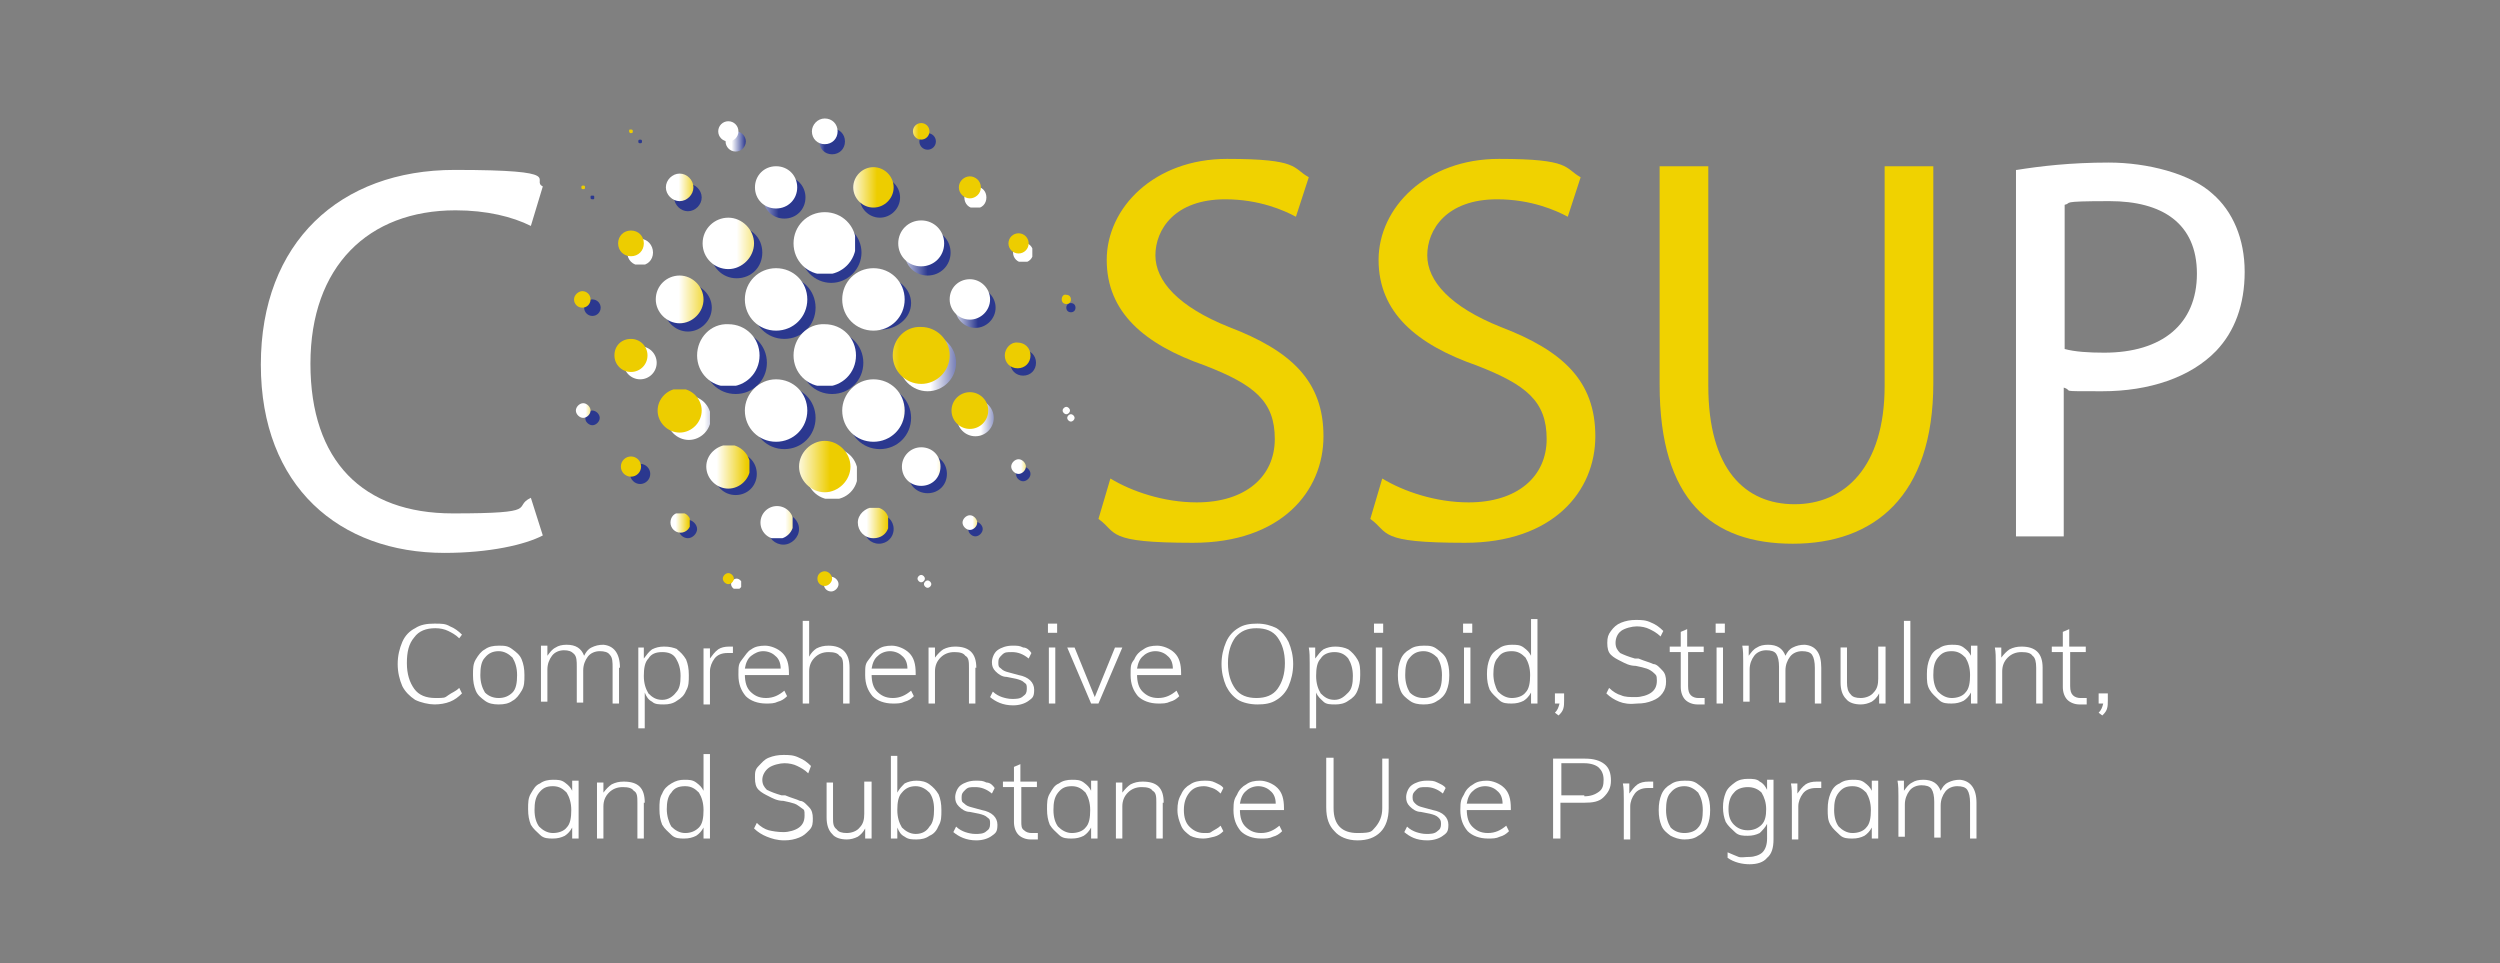 <?xml version="1.0" encoding="UTF-8"?>
<svg xmlns="http://www.w3.org/2000/svg" version="1.1" xmlns:xlink="http://www.w3.org/1999/xlink" viewBox="0 0 272.2 104.9">
  <rect x="0" y="0" width="272.2" height="104.9" fill="#808080" stroke="none"/>
  <defs>
    <style>
      .cls-1 {
        clip-path: url(#clippath-76);
      }

      .cls-2 {
        clip-path: url(#clippath-51);
      }

      .cls-3 {
        clip-path: url(#clippath-34);
      }

      .cls-4 {
        fill: url(#linear-gradient-61);
      }

      .cls-5 {
        fill: url(#linear-gradient-15);
      }

      .cls-6 {
        fill: url(#linear-gradient-13);
      }

      .cls-7 {
        fill: url(#linear-gradient-28);
      }

      .cls-8 {
        fill: url(#linear-gradient-65);
      }

      .cls-9 {
        clip-path: url(#clippath-38);
      }

      .cls-10 {
        clip-path: url(#clippath-21);
      }

      .cls-11 {
        fill: url(#linear-gradient-69);
      }

      .cls-12 {
        fill: url(#linear-gradient-53);
      }

      .cls-13 {
        clip-path: url(#clippath-6);
      }

      .cls-14 {
        clip-path: url(#clippath-7);
      }

      .cls-15 {
        clip-path: url(#clippath-17);
      }

      .cls-16 {
        fill: url(#linear-gradient-42);
      }

      .cls-17 {
        clip-path: url(#clippath-80);
      }

      .cls-18 {
        clip-path: url(#clippath-31);
      }

      .cls-19 {
        fill: url(#linear-gradient-46);
      }

      .cls-20 {
        clip-path: url(#clippath-79);
      }

      .cls-21 {
        clip-path: url(#clippath-75);
      }

      .cls-22 {
        clip-path: url(#clippath-15);
      }

      .cls-23 {
        clip-path: url(#clippath-33);
      }

      .cls-24 {
        clip-path: url(#clippath-61);
      }

      .cls-25 {
        fill: url(#linear-gradient-70);
      }

      .cls-26 {
        fill: url(#linear-gradient-60);
      }

      .cls-27 {
        clip-path: url(#clippath-18);
      }

      .cls-28 {
        clip-path: url(#clippath-47);
      }

      .cls-29 {
        clip-path: url(#clippath-4);
      }

      .cls-30 {
        clip-path: url(#clippath-71);
      }

      .cls-31 {
        fill: url(#linear-gradient-2);
      }

      .cls-32 {
        clip-path: url(#clippath-22);
      }

      .cls-33 {
        fill: url(#linear-gradient-64);
      }

      .cls-34 {
        clip-path: url(#clippath-23);
      }

      .cls-35 {
        fill: url(#linear-gradient-56);
      }

      .cls-36 {
        fill: url(#linear-gradient-43);
      }

      .cls-37 {
        fill: url(#linear-gradient-25);
      }

      .cls-38 {
        fill: url(#linear-gradient-82);
      }

      .cls-39 {
        fill: url(#linear-gradient-10);
      }

      .cls-40 {
        fill: url(#linear-gradient-12);
      }

      .cls-41 {
        fill: url(#linear-gradient-40);
      }

      .cls-42 {
        fill: url(#linear-gradient-27);
      }

      .cls-43 {
        fill: url(#linear-gradient-68);
      }

      .cls-44 {
        clip-path: url(#clippath-82);
      }

      .cls-45 {
        clip-path: url(#clippath-54);
      }

      .cls-46 {
        clip-path: url(#clippath-66);
      }

      .cls-47 {
        fill: url(#linear-gradient-37);
      }

      .cls-48 {
        clip-path: url(#clippath-9);
      }

      .cls-49 {
        clip-path: url(#clippath-70);
      }

      .cls-50 {
        clip-path: url(#clippath-10);
      }

      .cls-51 {
        clip-path: url(#clippath-42);
      }

      .cls-52 {
        fill: url(#linear-gradient-75);
      }

      .cls-53 {
        fill: url(#linear-gradient-55);
      }

      .cls-54 {
        clip-path: url(#clippath-59);
      }

      .cls-55 {
        fill: #fff;
      }

      .cls-56 {
        fill: url(#linear-gradient-39);
      }

      .cls-57 {
        clip-path: url(#clippath-43);
      }

      .cls-58 {
        clip-path: url(#clippath-64);
      }

      .cls-59 {
        clip-path: url(#clippath-25);
      }

      .cls-60 {
        clip-path: url(#clippath-27);
      }

      .cls-61 {
        fill: url(#linear-gradient-52);
      }

      .cls-62 {
        fill: url(#linear-gradient-58);
      }

      .cls-63 {
        clip-path: url(#clippath-60);
      }

      .cls-64 {
        fill: url(#linear-gradient-47);
      }

      .cls-65 {
        fill: url(#linear-gradient-26);
      }

      .cls-66 {
        fill: url(#linear-gradient-74);
      }

      .cls-67 {
        clip-path: url(#clippath-11);
      }

      .cls-68 {
        clip-path: url(#clippath-57);
      }

      .cls-69 {
        fill: url(#linear-gradient-72);
      }

      .cls-70 {
        fill: none;
      }

      .cls-71 {
        fill: url(#linear-gradient-4);
      }

      .cls-72 {
        clip-path: url(#clippath-85);
      }

      .cls-73 {
        fill: url(#linear-gradient-35);
      }

      .cls-74 {
        fill: url(#linear-gradient-30);
      }

      .cls-75 {
        clip-path: url(#clippath-36);
      }

      .cls-76 {
        fill: url(#linear-gradient-76);
      }

      .cls-77 {
        clip-path: url(#clippath-35);
      }

      .cls-78 {
        clip-path: url(#clippath-48);
      }

      .cls-79 {
        clip-path: url(#clippath-28);
      }

      .cls-80 {
        fill: url(#linear-gradient-73);
      }

      .cls-81 {
        fill: url(#linear-gradient-71);
      }

      .cls-82 {
        fill: url(#linear-gradient-44);
      }

      .cls-83 {
        fill: url(#linear-gradient-49);
      }

      .cls-84 {
        fill: url(#linear-gradient-3);
      }

      .cls-85 {
        fill: url(#linear-gradient-34);
      }

      .cls-86 {
        clip-path: url(#clippath-1);
      }

      .cls-87 {
        clip-path: url(#clippath-56);
      }

      .cls-88 {
        fill: url(#linear-gradient-5);
      }

      .cls-89 {
        fill: url(#linear-gradient-38);
      }

      .cls-90 {
        fill: url(#linear-gradient-22);
      }

      .cls-91 {
        fill: url(#linear-gradient-24);
      }

      .cls-92 {
        fill: url(#linear-gradient-54);
      }

      .cls-93 {
        clip-path: url(#clippath-45);
      }

      .cls-94 {
        clip-path: url(#clippath-46);
      }

      .cls-95 {
        clip-path: url(#clippath-40);
      }

      .cls-96 {
        clip-path: url(#clippath-5);
      }

      .cls-97 {
        clip-path: url(#clippath-20);
      }

      .cls-98 {
        fill: url(#linear-gradient-33);
      }

      .cls-99 {
        clip-path: url(#clippath-8);
      }

      .cls-100 {
        fill: url(#linear-gradient-79);
      }

      .cls-101 {
        fill: url(#linear-gradient-78);
      }

      .cls-102 {
        fill: url(#linear-gradient-51);
      }

      .cls-103 {
        fill: url(#linear-gradient-8);
      }

      .cls-104 {
        clip-path: url(#clippath-52);
      }

      .cls-105 {
        fill: url(#linear-gradient-66);
      }

      .cls-106 {
        clip-path: url(#clippath-41);
      }

      .cls-107 {
        fill: url(#linear-gradient-57);
      }

      .cls-108 {
        fill: url(#linear-gradient-77);
      }

      .cls-109 {
        clip-path: url(#clippath-67);
      }

      .cls-110 {
        clip-path: url(#clippath-74);
      }

      .cls-111 {
        clip-path: url(#clippath-3);
      }

      .cls-112 {
        clip-path: url(#clippath-26);
      }

      .cls-113 {
        clip-path: url(#clippath-12);
      }

      .cls-114 {
        clip-path: url(#clippath-50);
      }

      .cls-115 {
        fill: url(#linear-gradient-14);
      }

      .cls-116 {
        fill: url(#linear-gradient-62);
      }

      .cls-117 {
        clip-path: url(#clippath-14);
      }

      .cls-118 {
        fill: url(#linear-gradient-29);
      }

      .cls-119 {
        fill: url(#linear-gradient-20);
      }

      .cls-120 {
        fill: url(#linear-gradient-67);
      }

      .cls-121 {
        fill: url(#linear-gradient-17);
      }

      .cls-122 {
        fill: url(#linear-gradient-50);
      }

      .cls-123 {
        fill: url(#linear-gradient-7);
      }

      .cls-124 {
        clip-path: url(#clippath-30);
      }

      .cls-125 {
        clip-path: url(#clippath-77);
      }

      .cls-126 {
        clip-path: url(#clippath-19);
      }

      .cls-127 {
        fill: url(#linear-gradient-9);
      }

      .cls-128 {
        clip-path: url(#clippath-78);
      }

      .cls-129 {
        fill: url(#linear-gradient-59);
      }

      .cls-130 {
        fill: url(#linear-gradient-11);
      }

      .cls-131 {
        clip-path: url(#clippath-72);
      }

      .cls-132 {
        clip-path: url(#clippath-84);
      }

      .cls-133 {
        clip-path: url(#clippath-32);
      }

      .cls-134 {
        fill: url(#linear-gradient-19);
      }

      .cls-135 {
        fill: url(#linear-gradient-80);
      }

      .cls-136 {
        fill: url(#linear-gradient-6);
      }

      .cls-137 {
        clip-path: url(#clippath-55);
      }

      .cls-138 {
        fill: url(#linear-gradient-83);
      }

      .cls-139 {
        clip-path: url(#clippath-73);
      }

      .cls-140 {
        clip-path: url(#clippath-53);
      }

      .cls-141 {
        clip-path: url(#clippath-39);
      }

      .cls-142 {
        fill: url(#linear-gradient-36);
      }

      .cls-143 {
        fill: url(#linear-gradient-21);
      }

      .cls-144 {
        fill: #f0d200;
      }

      .cls-145 {
        fill: url(#linear-gradient-45);
      }

      .cls-146 {
        clip-path: url(#clippath-81);
      }

      .cls-147 {
        fill: url(#linear-gradient-85);
      }

      .cls-148 {
        fill: url(#linear-gradient-81);
      }

      .cls-149 {
        clip-path: url(#clippath-16);
      }

      .cls-150 {
        clip-path: url(#clippath-2);
      }

      .cls-151 {
        fill: url(#linear-gradient-84);
      }

      .cls-152 {
        clip-path: url(#clippath-29);
      }

      .cls-153 {
        fill: url(#linear-gradient-48);
      }

      .cls-154 {
        clip-path: url(#clippath-49);
      }

      .cls-155 {
        fill: url(#linear-gradient-32);
      }

      .cls-156 {
        fill: url(#linear-gradient-86);
      }

      .cls-157 {
        clip-path: url(#clippath-37);
      }

      .cls-158 {
        fill: url(#linear-gradient-41);
      }

      .cls-159 {
        clip-path: url(#clippath-58);
      }

      .cls-160 {
        clip-path: url(#clippath-13);
      }

      .cls-161 {
        fill: url(#linear-gradient-16);
      }

      .cls-162 {
        fill: url(#linear-gradient);
      }

      .cls-163 {
        clip-path: url(#clippath-63);
      }

      .cls-164 {
        clip-path: url(#clippath-24);
      }

      .cls-165 {
        fill: url(#linear-gradient-23);
      }

      .cls-166 {
        fill: url(#linear-gradient-31);
      }

      .cls-167 {
        clip-path: url(#clippath);
      }

      .cls-168 {
        fill: url(#linear-gradient-63);
      }

      .cls-169 {
        clip-path: url(#clippath-68);
      }

      .cls-170 {
        clip-path: url(#clippath-83);
      }

      .cls-171 {
        clip-path: url(#clippath-65);
      }

      .cls-172 {
        clip-path: url(#clippath-44);
      }

      .cls-173 {
        fill: url(#linear-gradient-18);
      }

      .cls-174 {
        clip-path: url(#clippath-62);
      }

      .cls-175 {
        clip-path: url(#clippath-69);
      }
    </style>
    <clipPath id="clippath">
      <path class="cls-70" d="M116.2,45.5c0,.2.2.4.4.4s.4-.2.4-.4-.2-.4-.4-.4-.4.2-.4.4Z"/>
    </clipPath>
    <linearGradient id="linear-gradient" x1="-51.8" y1="-384.7" x2="-50.8" y2="-384.7" gradientTransform="translate(159.7 368.6) scale(.8)" gradientUnits="userSpaceOnUse">
      <stop offset="0" stop-color="#fff"/>
      <stop offset=".7" stop-color="#2b388f"/>
      <stop offset="1" stop-color="#2b388f"/>
    </linearGradient>
    <clipPath id="clippath-1">
      <path class="cls-70" d="M116.1,33.5c0,.3.2.5.5.5s.5-.2.5-.5-.2-.5-.5-.5-.5.2-.5.5Z"/>
    </clipPath>
    <linearGradient id="linear-gradient-2" x1="-88.9" y1="-366.3" x2="-87.9" y2="-366.3" gradientTransform="translate(212.1 429.1) scale(1.1)" gradientUnits="userSpaceOnUse">
      <stop offset="0" stop-color="#fff"/>
      <stop offset=".7" stop-color="#2b388f"/>
      <stop offset="1" stop-color="#2b388f"/>
    </linearGradient>
    <clipPath id="clippath-2">
      <path class="cls-70" d="M63.7,45.5c0,.4.4.8.8.8s.8-.4.8-.8-.4-.8-.8-.8-.8.4-.8.8Z"/>
    </clipPath>
    <linearGradient id="linear-gradient-3" x1="-130.8" y1="-345.7" x2="-129.8" y2="-345.7" gradientTransform="translate(272 596) scale(1.6)" gradientUnits="userSpaceOnUse">
      <stop offset="0" stop-color="#fff"/>
      <stop offset=".7" stop-color="#2b388f"/>
      <stop offset="1" stop-color="#2b388f"/>
    </linearGradient>
    <clipPath id="clippath-3">
      <circle class="cls-70" cx="64.5" cy="33.5" r=".9"/>
    </clipPath>
    <linearGradient id="linear-gradient-4" x1="-143.7" y1="-339.3" x2="-142.7" y2="-339.3" gradientTransform="translate(331.6 666.3) scale(1.9)" gradientUnits="userSpaceOnUse">
      <stop offset="0" stop-color="#fff"/>
      <stop offset=".7" stop-color="#2b388f"/>
      <stop offset="1" stop-color="#2b388f"/>
    </linearGradient>
    <clipPath id="clippath-4">
      <path class="cls-70" d="M64.3,21.5c0,.1,0,.2.2.2s.2,0,.2-.2,0-.2-.2-.2-.2,0-.2.2Z"/>
    </clipPath>
    <linearGradient id="linear-gradient-5" x1="129.1" y1="-473.8" x2="130.1" y2="-473.8" gradientTransform="translate(12.2 212.7) scale(.4)" gradientUnits="userSpaceOnUse">
      <stop offset="0" stop-color="#fff"/>
      <stop offset=".7" stop-color="#2b388f"/>
      <stop offset="1" stop-color="#2b388f"/>
    </linearGradient>
    <clipPath id="clippath-5">
      <path class="cls-70" d="M68.6,51.6c0,.6.5,1.1,1.1,1.1s1.1-.5,1.1-1.1-.5-1.1-1.1-1.1c-.6-.1-1.1.4-1.1,1.1Z"/>
    </clipPath>
    <linearGradient id="linear-gradient-6" x1="-156.8" y1="-332.8" x2="-155.8" y2="-332.8" gradientTransform="translate(422.6 803) scale(2.3)" gradientUnits="userSpaceOnUse">
      <stop offset="0" stop-color="#fff"/>
      <stop offset=".7" stop-color="#2b388f"/>
      <stop offset="1" stop-color="#2b388f"/>
    </linearGradient>
    <clipPath id="clippath-6">
      <circle class="cls-70" cx="69.7" cy="39.5" r="1.8"/>
    </clipPath>
    <linearGradient id="linear-gradient-7" x1="-180.4" y1="-321.2" x2="-179.4" y2="-321.2" gradientTransform="translate(725.2 1209.5) scale(3.6)" gradientUnits="userSpaceOnUse">
      <stop offset="0" stop-color="#fff"/>
      <stop offset=".7" stop-color="#2b388f"/>
      <stop offset="1" stop-color="#2b388f"/>
    </linearGradient>
    <clipPath id="clippath-7">
      <path class="cls-70" d="M68.3,27.5c0,.8.6,1.4,1.4,1.4s1.4-.6,1.4-1.4-.6-1.5-1.4-1.5-1.4.7-1.4,1.5Z"/>
    </clipPath>
    <linearGradient id="linear-gradient-8" x1="-169.7" y1="-326.5" x2="-168.7" y2="-326.5" gradientTransform="translate(551.3 956.9) scale(2.8)" gradientUnits="userSpaceOnUse">
      <stop offset="0" stop-color="#fff"/>
      <stop offset=".7" stop-color="#2b388f"/>
      <stop offset="1" stop-color="#2b388f"/>
    </linearGradient>
    <clipPath id="clippath-8">
      <path class="cls-70" d="M69.5,15.4c0,.1,0,.2.2.2s.2-.1.2-.2,0-.2-.2-.2-.2.1-.2.2Z"/>
    </clipPath>
    <linearGradient id="linear-gradient-9" x1="129.1" y1="-474" x2="130.1" y2="-474" gradientTransform="translate(17.4 206.7) scale(.4)" gradientUnits="userSpaceOnUse">
      <stop offset="0" stop-color="#fff"/>
      <stop offset=".7" stop-color="#2b388f"/>
      <stop offset="1" stop-color="#2b388f"/>
    </linearGradient>
    <clipPath id="clippath-9">
      <path class="cls-70" d="M73.9,57.6c0,.6.5,1,1,1s1-.5,1-1-.5-1-1-1c-.6-.1-1,.4-1,1Z"/>
    </clipPath>
    <linearGradient id="linear-gradient-10" x1="-151.6" y1="-335.4" x2="-150.6" y2="-335.4" gradientTransform="translate(389.6 756.3) scale(2.1)" gradientUnits="userSpaceOnUse">
      <stop offset="0" stop-color="#fff"/>
      <stop offset=".7" stop-color="#2b388f"/>
      <stop offset="1" stop-color="#2b388f"/>
    </linearGradient>
    <clipPath id="clippath-10">
      <path class="cls-70" d="M72.6,45.5c0,1.3,1.1,2.4,2.4,2.4s2.4-1.1,2.4-2.4-1.1-2.4-2.4-2.4c-1.4,0-2.4,1.1-2.4,2.4Z"/>
    </clipPath>
    <linearGradient id="linear-gradient-11" x1="-189.3" y1="-316.8" x2="-188.3" y2="-316.8" gradientTransform="translate(966.4 1541.8) scale(4.7)" gradientUnits="userSpaceOnUse">
      <stop offset="0" stop-color="#fff"/>
      <stop offset=".7" stop-color="#2b388f"/>
      <stop offset="1" stop-color="#2b388f"/>
    </linearGradient>
    <clipPath id="clippath-11">
      <path class="cls-70" d="M72.3,33.5c0,1.4,1.2,2.6,2.6,2.6s2.6-1.2,2.6-2.6-1.2-2.6-2.6-2.6-2.6,1.2-2.6,2.6Z"/>
    </clipPath>
    <linearGradient id="linear-gradient-12" x1="-191.8" y1="-315.6" x2="-190.8" y2="-315.6" gradientTransform="translate(1061.7 1661.5) scale(5.2)" gradientUnits="userSpaceOnUse">
      <stop offset="0" stop-color="#fff"/>
      <stop offset=".7" stop-color="#2b388f"/>
      <stop offset="1" stop-color="#2b388f"/>
    </linearGradient>
    <clipPath id="clippath-12">
      <path class="cls-70" d="M73.4,21.5c0,.8.7,1.5,1.5,1.5s1.5-.7,1.5-1.5-.7-1.5-1.5-1.5-1.5.6-1.5,1.5Z"/>
    </clipPath>
    <linearGradient id="linear-gradient-13" x1="-171.8" y1="-325.4" x2="-170.8" y2="-325.4" gradientTransform="translate(585.1 990.4) scale(3)" gradientUnits="userSpaceOnUse">
      <stop offset="0" stop-color="#fff"/>
      <stop offset=".7" stop-color="#2b388f"/>
      <stop offset="1" stop-color="#2b388f"/>
    </linearGradient>
    <clipPath id="clippath-13">
      <path class="cls-70" d="M79.6,63.6c0,.3.3.6.6.6s.6-.3.6-.6-.3-.6-.6-.6-.6.3-.6.6Z"/>
    </clipPath>
    <linearGradient id="linear-gradient-14" x1="-96.4" y1="-362.7" x2="-95.4" y2="-362.7" gradientTransform="translate(189.9 478.9) scale(1.1)" gradientUnits="userSpaceOnUse">
      <stop offset="0" stop-color="#fff"/>
      <stop offset=".7" stop-color="#2b388f"/>
      <stop offset="1" stop-color="#2b388f"/>
    </linearGradient>
    <clipPath id="clippath-14">
      <path class="cls-70" d="M77.8,51.6c0,1.3,1,2.3,2.3,2.3s2.3-1,2.3-2.3-1-2.3-2.3-2.3-2.3,1-2.3,2.3Z"/>
    </clipPath>
    <linearGradient id="linear-gradient-15" x1="-188.8" y1="-317" x2="-187.8" y2="-317" gradientTransform="translate(957.3 1528) scale(4.7)" gradientUnits="userSpaceOnUse">
      <stop offset="0" stop-color="#fff"/>
      <stop offset=".7" stop-color="#2b388f"/>
      <stop offset="1" stop-color="#2b388f"/>
    </linearGradient>
    <clipPath id="clippath-15">
      <path class="cls-70" d="M76.7,39.5c0,1.9,1.5,3.4,3.4,3.4s3.4-1.5,3.4-3.4-1.5-3.4-3.4-3.4-3.4,1.5-3.4,3.4Z"/>
    </clipPath>
    <linearGradient id="linear-gradient-16" x1="-198.3" y1="-312.4" x2="-197.3" y2="-312.4" gradientTransform="translate(1419.6 2155.3) scale(6.8)" gradientUnits="userSpaceOnUse">
      <stop offset="0" stop-color="#fff"/>
      <stop offset=".7" stop-color="#2b388f"/>
      <stop offset="1" stop-color="#2b388f"/>
    </linearGradient>
    <clipPath id="clippath-16">
      <path class="cls-70" d="M77.4,27.5c0,1.5,1.2,2.8,2.8,2.8s2.8-1.2,2.8-2.8-1.2-2.8-2.8-2.8-2.8,1.2-2.8,2.8Z"/>
    </clipPath>
    <linearGradient id="linear-gradient-17" x1="-193.7" y1="-314.6" x2="-192.7" y2="-314.6" gradientTransform="translate(1155.1 1777.5) scale(5.6)" gradientUnits="userSpaceOnUse">
      <stop offset="0" stop-color="#fff"/>
      <stop offset=".7" stop-color="#2b388f"/>
      <stop offset="1" stop-color="#2b388f"/>
    </linearGradient>
    <clipPath id="clippath-17">
      <circle class="cls-70" cx="80.1" cy="15.4" r="1.1"/>
    </clipPath>
    <linearGradient id="linear-gradient-18" x1="-155.2" y1="-333.6" x2="-154.2" y2="-333.6" gradientTransform="translate(421.1 750.4) scale(2.2)" gradientUnits="userSpaceOnUse">
      <stop offset="0" stop-color="#fff"/>
      <stop offset=".7" stop-color="#2b388f"/>
      <stop offset="1" stop-color="#2b388f"/>
    </linearGradient>
    <clipPath id="clippath-18">
      <path class="cls-70" d="M83.6,57.6c0,1,.8,1.7,1.7,1.7s1.7-.8,1.7-1.7-.8-1.7-1.7-1.7-1.7.7-1.7,1.7Z"/>
    </clipPath>
    <linearGradient id="linear-gradient-19" x1="-178.6" y1="-322.1" x2="-177.6" y2="-322.1" gradientTransform="translate(705.1 1178.1) scale(3.5)" gradientUnits="userSpaceOnUse">
      <stop offset="0" stop-color="#fff"/>
      <stop offset=".7" stop-color="#2b388f"/>
      <stop offset="1" stop-color="#2b388f"/>
    </linearGradient>
    <clipPath id="clippath-19">
      <path class="cls-70" d="M82,45.5c0,1.9,1.5,3.4,3.4,3.4s3.4-1.5,3.4-3.4-1.5-3.4-3.4-3.4-3.4,1.6-3.4,3.4Z"/>
    </clipPath>
    <linearGradient id="linear-gradient-20" x1="-198.3" y1="-312.4" x2="-197.3" y2="-312.4" gradientTransform="translate(1424.9 2161.3) scale(6.8)" gradientUnits="userSpaceOnUse">
      <stop offset="0" stop-color="#fff"/>
      <stop offset=".7" stop-color="#2b388f"/>
      <stop offset="1" stop-color="#2b388f"/>
    </linearGradient>
    <clipPath id="clippath-20">
      <path class="cls-70" d="M82,33.5c0,1.9,1.5,3.4,3.4,3.4s3.4-1.5,3.4-3.4-1.5-3.4-3.4-3.4-3.4,1.5-3.4,3.4Z"/>
    </clipPath>
    <linearGradient id="linear-gradient-21" x1="-198.3" y1="-312.4" x2="-197.3" y2="-312.4" gradientTransform="translate(1424.9 2149.3) scale(6.8)" gradientUnits="userSpaceOnUse">
      <stop offset="0" stop-color="#fff"/>
      <stop offset=".7" stop-color="#2b388f"/>
      <stop offset="1" stop-color="#2b388f"/>
    </linearGradient>
    <clipPath id="clippath-21">
      <path class="cls-70" d="M83.1,21.5c0,1.3,1,2.3,2.3,2.3s2.3-1,2.3-2.3-1-2.3-2.3-2.3-2.3,1-2.3,2.3Z"/>
    </clipPath>
    <linearGradient id="linear-gradient-22" x1="-188.4" y1="-317.2" x2="-187.4" y2="-317.2" gradientTransform="translate(948.2 1478.1) scale(4.6)" gradientUnits="userSpaceOnUse">
      <stop offset="0" stop-color="#fff"/>
      <stop offset=".7" stop-color="#2b388f"/>
      <stop offset="1" stop-color="#2b388f"/>
    </linearGradient>
    <clipPath id="clippath-22">
      <path class="cls-70" d="M89.7,63.6c0,.5.4.8.8.8s.8-.4.8-.8-.4-.8-.8-.8-.8.3-.8.8Z"/>
    </clipPath>
    <linearGradient id="linear-gradient-23" x1="-133.7" y1="-344.2" x2="-132.7" y2="-344.2" gradientTransform="translate(310 630.5) scale(1.6)" gradientUnits="userSpaceOnUse">
      <stop offset="0" stop-color="#fff"/>
      <stop offset=".7" stop-color="#2b388f"/>
      <stop offset="1" stop-color="#2b388f"/>
    </linearGradient>
    <clipPath id="clippath-23">
      <path class="cls-70" d="M87.8,51.6c0,1.5,1.2,2.8,2.8,2.8s2.8-1.2,2.8-2.8-1.2-2.8-2.8-2.8-2.8,1.2-2.8,2.8Z"/>
    </clipPath>
    <linearGradient id="linear-gradient-24" x1="-193.6" y1="-314.6" x2="-192.6" y2="-314.6" gradientTransform="translate(1160.8 1794.9) scale(5.5)" gradientUnits="userSpaceOnUse">
      <stop offset="0" stop-color="#fff"/>
      <stop offset=".7" stop-color="#2b388f"/>
      <stop offset="1" stop-color="#2b388f"/>
    </linearGradient>
    <clipPath id="clippath-24">
      <path class="cls-70" d="M87.2,39.5c0,1.9,1.5,3.4,3.4,3.4s3.4-1.5,3.4-3.4-1.5-3.4-3.4-3.4-3.4,1.5-3.4,3.4Z"/>
    </clipPath>
    <linearGradient id="linear-gradient-25" x1="-198.3" y1="-312.4" x2="-197.3" y2="-312.4" gradientTransform="translate(1430.1 2155.3) scale(6.8)" gradientUnits="userSpaceOnUse">
      <stop offset="0" stop-color="#fff"/>
      <stop offset=".7" stop-color="#2b388f"/>
      <stop offset="1" stop-color="#2b388f"/>
    </linearGradient>
    <clipPath id="clippath-25">
      <path class="cls-70" d="M87.2,27.5c0,1.8,1.5,3.3,3.3,3.3s3.3-1.5,3.3-3.3-1.5-3.3-3.3-3.3-3.3,1.4-3.3,3.3Z"/>
    </clipPath>
    <linearGradient id="linear-gradient-26" x1="-198" y1="-312.5" x2="-197" y2="-312.5" gradientTransform="translate(1408.6 2113.6) scale(6.7)" gradientUnits="userSpaceOnUse">
      <stop offset="0" stop-color="#fff"/>
      <stop offset=".7" stop-color="#2b388f"/>
      <stop offset="1" stop-color="#2b388f"/>
    </linearGradient>
    <clipPath id="clippath-26">
      <path class="cls-70" d="M89.2,15.4c0,.8.6,1.4,1.4,1.4s1.4-.6,1.4-1.4-.6-1.4-1.4-1.4-1.4.7-1.4,1.4Z"/>
    </clipPath>
    <linearGradient id="linear-gradient-27" x1="-168.7" y1="-327" x2="-167.7" y2="-327" gradientTransform="translate(560.2 928.4) scale(2.8)" gradientUnits="userSpaceOnUse">
      <stop offset="0" stop-color="#fff"/>
      <stop offset=".7" stop-color="#2b388f"/>
      <stop offset="1" stop-color="#2b388f"/>
    </linearGradient>
    <clipPath id="clippath-27">
      <path class="cls-70" d="M94.1,57.6c0,.9.7,1.6,1.6,1.6s1.6-.7,1.6-1.6-.7-1.6-1.6-1.6c-.8-.1-1.6.7-1.6,1.6Z"/>
    </clipPath>
    <linearGradient id="linear-gradient-28" x1="-176.1" y1="-323.3" x2="-175.1" y2="-323.3" gradientTransform="translate(670.3 1115.5) scale(3.3)" gradientUnits="userSpaceOnUse">
      <stop offset="0" stop-color="#fff"/>
      <stop offset=".7" stop-color="#2b388f"/>
      <stop offset="1" stop-color="#2b388f"/>
    </linearGradient>
    <clipPath id="clippath-28">
      <path class="cls-70" d="M92.4,45.5c0,1.9,1.5,3.4,3.4,3.4s3.4-1.5,3.4-3.4-1.5-3.4-3.4-3.4c-1.9,0-3.4,1.6-3.4,3.4Z"/>
    </clipPath>
    <linearGradient id="linear-gradient-29" x1="-198.2" y1="-312.4" x2="-197.2" y2="-312.4" gradientTransform="translate(1432.9 2158) scale(6.8)" gradientUnits="userSpaceOnUse">
      <stop offset="0" stop-color="#fff"/>
      <stop offset=".7" stop-color="#2b388f"/>
      <stop offset="1" stop-color="#2b388f"/>
    </linearGradient>
    <clipPath id="clippath-29">
      <path class="cls-70" d="M92.4,33c0,1.6,1.5,2.9,3.4,2.9s3.4-1.3,3.4-2.9-1.5-2.9-3.4-2.9-3.4,1.3-3.4,2.9Z"/>
    </clipPath>
    <linearGradient id="linear-gradient-30" x1="-198.3" y1="-312.4" x2="-197.3" y2="-312.4" gradientTransform="translate(1435.3 2149.3) scale(6.8)" gradientUnits="userSpaceOnUse">
      <stop offset="0" stop-color="#fff"/>
      <stop offset=".7" stop-color="#2b388f"/>
      <stop offset="1" stop-color="#2b388f"/>
    </linearGradient>
    <clipPath id="clippath-30">
      <path class="cls-70" d="M93.6,21.5c0,1.2,1,2.2,2.2,2.2s2.2-1,2.2-2.2-1-2.2-2.2-2.2-2.2,1-2.2,2.2Z"/>
    </clipPath>
    <linearGradient id="linear-gradient-31" x1="-186.7" y1="-318.1" x2="-185.7" y2="-318.1" gradientTransform="translate(906.2 1405.7) scale(4.4)" gradientUnits="userSpaceOnUse">
      <stop offset="0" stop-color="#fff"/>
      <stop offset=".7" stop-color="#2b388f"/>
      <stop offset="1" stop-color="#2b388f"/>
    </linearGradient>
    <clipPath id="clippath-31">
      <path class="cls-70" d="M100.6,63.6c0,.2.2.4.4.4s.4-.2.4-.4-.2-.4-.4-.4-.4.2-.4.4Z"/>
    </clipPath>
    <linearGradient id="linear-gradient-32" x1="-51.8" y1="-384.6" x2="-50.8" y2="-384.6" gradientTransform="translate(144 386.7) scale(.8)" gradientUnits="userSpaceOnUse">
      <stop offset="0" stop-color="#fff"/>
      <stop offset=".7" stop-color="#2b388f"/>
      <stop offset="1" stop-color="#2b388f"/>
    </linearGradient>
    <clipPath id="clippath-32">
      <path class="cls-70" d="M98.9,51.6c0,1.2.9,2.1,2.1,2.1s2.1-.9,2.1-2.1-.9-2.1-2.1-2.1-2.1.9-2.1,2.1Z"/>
    </clipPath>
    <linearGradient id="linear-gradient-33" x1="-185.4" y1="-318.7" x2="-184.4" y2="-318.7" gradientTransform="translate(873.3 1383) scale(4.2)" gradientUnits="userSpaceOnUse">
      <stop offset="0" stop-color="#fff"/>
      <stop offset=".7" stop-color="#2b388f"/>
      <stop offset="1" stop-color="#2b388f"/>
    </linearGradient>
    <clipPath id="clippath-33">
      <path class="cls-70" d="M97.9,39.5c0,1.7,1.4,3.1,3.1,3.1s3.1-1.4,3.1-3.1-1.4-3.1-3.1-3.1-3.1,1.4-3.1,3.1Z"/>
    </clipPath>
    <linearGradient id="linear-gradient-34" x1="-196.4" y1="-313.3" x2="-195.4" y2="-313.3" gradientTransform="translate(1319 1987.2) scale(6.2)" gradientUnits="userSpaceOnUse">
      <stop offset="0" stop-color="#fff"/>
      <stop offset=".7" stop-color="#2b388f"/>
      <stop offset="1" stop-color="#2b388f"/>
    </linearGradient>
    <clipPath id="clippath-34">
      <path class="cls-70" d="M98.5,27.5c0,1.4,1.1,2.5,2.5,2.5s2.5-1.1,2.5-2.5-1.1-2.5-2.5-2.5-2.5,1.1-2.5,2.5Z"/>
    </clipPath>
    <linearGradient id="linear-gradient-35" x1="-190.9" y1="-316" x2="-189.9" y2="-316" gradientTransform="translate(1052 1606.1) scale(5)" gradientUnits="userSpaceOnUse">
      <stop offset="0" stop-color="#fff"/>
      <stop offset=".7" stop-color="#2b388f"/>
      <stop offset="1" stop-color="#2b388f"/>
    </linearGradient>
    <clipPath id="clippath-35">
      <path class="cls-70" d="M100.1,15.4c0,.5.4.9.9.9s.9-.4.9-.9-.4-.9-.9-.9-.9.4-.9.9Z"/>
    </clipPath>
    <linearGradient id="linear-gradient-36" x1="-144.1" y1="-339.1" x2="-143.1" y2="-339.1" gradientTransform="translate(370.4 651.6) scale(1.9)" gradientUnits="userSpaceOnUse">
      <stop offset="0" stop-color="#fff"/>
      <stop offset=".7" stop-color="#2b388f"/>
      <stop offset="1" stop-color="#2b388f"/>
    </linearGradient>
    <clipPath id="clippath-36">
      <path class="cls-70" d="M105.4,57.6c0,.4.4.8.8.8s.8-.4.8-.8-.4-.8-.8-.8-.8.3-.8.8Z"/>
    </clipPath>
    <linearGradient id="linear-gradient-37" x1="-130.8" y1="-345.7" x2="-129.8" y2="-345.7" gradientTransform="translate(313.7 608) scale(1.6)" gradientUnits="userSpaceOnUse">
      <stop offset="0" stop-color="#fff"/>
      <stop offset=".7" stop-color="#2b388f"/>
      <stop offset="1" stop-color="#2b388f"/>
    </linearGradient>
    <clipPath id="clippath-37">
      <circle class="cls-70" cx="106.2" cy="45.5" r="2"/>
    </clipPath>
    <linearGradient id="linear-gradient-38" x1="-184" y1="-319.4" x2="-183" y2="-319.4" gradientTransform="translate(842.8 1327.6) scale(4)" gradientUnits="userSpaceOnUse">
      <stop offset="0" stop-color="#fff"/>
      <stop offset=".7" stop-color="#2b388f"/>
      <stop offset="1" stop-color="#2b388f"/>
    </linearGradient>
    <clipPath id="clippath-38">
      <path class="cls-70" d="M104,33.5c0,1.2,1,2.2,2.2,2.2s2.2-1,2.2-2.2-1-2.2-2.2-2.2-2.2,1-2.2,2.2Z"/>
    </clipPath>
    <linearGradient id="linear-gradient-39" x1="-187" y1="-317.9" x2="-186" y2="-317.9" gradientTransform="translate(926.2 1430.9) scale(4.4)" gradientUnits="userSpaceOnUse">
      <stop offset="0" stop-color="#fff"/>
      <stop offset=".7" stop-color="#2b388f"/>
      <stop offset="1" stop-color="#2b388f"/>
    </linearGradient>
    <clipPath id="clippath-39">
      <path class="cls-70" d="M105,21.5c0,.7.5,1.2,1.2,1.2s1.2-.5,1.2-1.2-.5-1.2-1.2-1.2c-.7-.1-1.2.5-1.2,1.2Z"/>
    </clipPath>
    <linearGradient id="linear-gradient-40" x1="-161.3" y1="-330.7" x2="-160.3" y2="-330.7" gradientTransform="translate(497.2 825.7) scale(2.4)" gradientUnits="userSpaceOnUse">
      <stop offset="0" stop-color="#fff"/>
      <stop offset=".7" stop-color="#2b388f"/>
      <stop offset="1" stop-color="#2b388f"/>
    </linearGradient>
    <clipPath id="clippath-40">
      <path class="cls-70" d="M110.6,51.6c0,.4.4.8.8.8s.8-.4.8-.8-.4-.8-.8-.8-.8.3-.8.8Z"/>
    </clipPath>
    <linearGradient id="linear-gradient-41" x1="-130.8" y1="-345.7" x2="-129.8" y2="-345.7" gradientTransform="translate(318.9 602) scale(1.6)" gradientUnits="userSpaceOnUse">
      <stop offset="0" stop-color="#fff"/>
      <stop offset=".7" stop-color="#2b388f"/>
      <stop offset="1" stop-color="#2b388f"/>
    </linearGradient>
    <clipPath id="clippath-41">
      <path class="cls-70" d="M110,39.5c0,.8.6,1.4,1.4,1.4s1.4-.6,1.4-1.4-.6-1.4-1.4-1.4-1.4.6-1.4,1.4Z"/>
    </clipPath>
    <linearGradient id="linear-gradient-42" x1="-169.8" y1="-326.4" x2="-168.8" y2="-326.4" gradientTransform="translate(595.4 972.2) scale(2.9)" gradientUnits="userSpaceOnUse">
      <stop offset="0" stop-color="#fff"/>
      <stop offset=".7" stop-color="#2b388f"/>
      <stop offset="1" stop-color="#2b388f"/>
    </linearGradient>
    <clipPath id="clippath-42">
      <circle class="cls-70" cx="111.4" cy="27.5" r="1.1"/>
    </clipPath>
    <linearGradient id="linear-gradient-43" x1="-153.3" y1="-334.6" x2="-152.3" y2="-334.6" gradientTransform="translate(438.1 742.7) scale(2.1)" gradientUnits="userSpaceOnUse">
      <stop offset="0" stop-color="#fff"/>
      <stop offset=".7" stop-color="#2b388f"/>
      <stop offset="1" stop-color="#2b388f"/>
    </linearGradient>
    <clipPath id="clippath-43">
      <path class="cls-70" d="M62.7,44.7c0,.4.4.8.8.8s.8-.4.8-.8-.4-.8-.8-.8-.8.4-.8.8Z"/>
    </clipPath>
    <linearGradient id="linear-gradient-44" x1="-131.7" y1="-345.3" x2="-130.7" y2="-345.3" gradientTransform="translate(274.5 600.1) scale(1.6)" gradientUnits="userSpaceOnUse">
      <stop offset="0" stop-color="#fff"/>
      <stop offset=".7" stop-color="#edcd00"/>
      <stop offset="1" stop-color="#edcd00"/>
    </linearGradient>
    <clipPath id="clippath-44">
      <path class="cls-70" d="M62.5,32.6c0,.5.4.9.9.9s.9-.4.9-.9-.4-.9-.9-.9c-.4,0-.9.4-.9.9Z"/>
    </clipPath>
    <linearGradient id="linear-gradient-45" x1="-144.4" y1="-338.9" x2="-143.4" y2="-338.9" gradientTransform="translate(334.7 671.1) scale(1.9)" gradientUnits="userSpaceOnUse">
      <stop offset="0" stop-color="#fff"/>
      <stop offset=".7" stop-color="#edcd00"/>
      <stop offset="1" stop-color="#edcd00"/>
    </linearGradient>
    <clipPath id="clippath-45">
      <path class="cls-70" d="M63.3,20.4c0,.1,0,.2.2.2s.2-.1.2-.2,0-.2-.2-.2-.2.1-.2.2Z"/>
    </clipPath>
    <linearGradient id="linear-gradient-46" x1="125.6" y1="-472.2" x2="126.6" y2="-472.2" gradientTransform="translate(12.1 212.9) scale(.4)" gradientUnits="userSpaceOnUse">
      <stop offset="0" stop-color="#fff"/>
      <stop offset=".7" stop-color="#edcd00"/>
      <stop offset="1" stop-color="#edcd00"/>
    </linearGradient>
    <clipPath id="clippath-46">
      <circle class="cls-70" cx="68.7" cy="50.8" r="1.1"/>
    </clipPath>
    <linearGradient id="linear-gradient-47" x1="-157.4" y1="-332.5" x2="-156.4" y2="-332.5" gradientTransform="translate(426.6 809.2) scale(2.3)" gradientUnits="userSpaceOnUse">
      <stop offset="0" stop-color="#fff"/>
      <stop offset=".7" stop-color="#edcd00"/>
      <stop offset="1" stop-color="#edcd00"/>
    </linearGradient>
    <clipPath id="clippath-47">
      <path class="cls-70" d="M66.9,38.7c0,1,.8,1.8,1.8,1.8s1.8-.8,1.8-1.8-.8-1.8-1.8-1.8c-1,0-1.8.7-1.8,1.8Z"/>
    </clipPath>
    <linearGradient id="linear-gradient-48" x1="-180.8" y1="-321" x2="-179.8" y2="-321" gradientTransform="translate(732.4 1219.8) scale(3.7)" gradientUnits="userSpaceOnUse">
      <stop offset="0" stop-color="#fff"/>
      <stop offset=".7" stop-color="#edcd00"/>
      <stop offset="1" stop-color="#edcd00"/>
    </linearGradient>
    <clipPath id="clippath-48">
      <path class="cls-70" d="M67.3,26.5c0,.8.6,1.4,1.4,1.4s1.4-.6,1.4-1.4-.6-1.4-1.4-1.4-1.4.6-1.4,1.4Z"/>
    </clipPath>
    <linearGradient id="linear-gradient-49" x1="-170.2" y1="-326.2" x2="-169.2" y2="-326.2" gradientTransform="translate(556.6 964.7) scale(2.9)" gradientUnits="userSpaceOnUse">
      <stop offset="0" stop-color="#fff"/>
      <stop offset=".7" stop-color="#edcd00"/>
      <stop offset="1" stop-color="#edcd00"/>
    </linearGradient>
    <clipPath id="clippath-49">
      <path class="cls-70" d="M68.5,14.3c0,0,0,.2.2.2s.2-.1.2-.2,0-.2-.2-.2-.2,0-.2.2Z"/>
    </clipPath>
    <linearGradient id="linear-gradient-50" x1="125.6" y1="-472.2" x2="126.6" y2="-472.2" gradientTransform="translate(17.4 206.8) scale(.4)" gradientUnits="userSpaceOnUse">
      <stop offset="0" stop-color="#fff"/>
      <stop offset=".7" stop-color="#edcd00"/>
      <stop offset="1" stop-color="#edcd00"/>
    </linearGradient>
    <clipPath id="clippath-50">
      <path class="cls-70" d="M73,56.9c0,.6.5,1.1,1.1,1.1s1.1-.5,1.1-1.1-.5-1.1-1.1-1.1c-.7,0-1.1.5-1.1,1.1Z"/>
    </clipPath>
    <linearGradient id="linear-gradient-51" x1="-152.3" y1="-335.1" x2="-151.3" y2="-335.1" gradientTransform="translate(393.4 762.1) scale(2.1)" gradientUnits="userSpaceOnUse">
      <stop offset="0" stop-color="#fff"/>
      <stop offset=".7" stop-color="#edcd00"/>
      <stop offset="1" stop-color="#edcd00"/>
    </linearGradient>
    <clipPath id="clippath-51">
      <path class="cls-70" d="M71.6,44.7c0,1.3,1.1,2.4,2.4,2.4s2.4-1.1,2.4-2.4-1.1-2.4-2.4-2.4c-1.3,0-2.4,1.1-2.4,2.4Z"/>
    </clipPath>
    <linearGradient id="linear-gradient-52" x1="-189.6" y1="-316.7" x2="-188.6" y2="-316.7" gradientTransform="translate(976 1555.5) scale(4.8)" gradientUnits="userSpaceOnUse">
      <stop offset="0" stop-color="#fff"/>
      <stop offset=".7" stop-color="#edcd00"/>
      <stop offset="1" stop-color="#edcd00"/>
    </linearGradient>
    <clipPath id="clippath-52">
      <path class="cls-70" d="M71.4,32.6c0,1.4,1.2,2.6,2.6,2.6s2.6-1.2,2.6-2.6-1.2-2.6-2.6-2.6-2.6,1.1-2.6,2.6Z"/>
    </clipPath>
    <linearGradient id="linear-gradient-53" x1="-192" y1="-315.4" x2="-191" y2="-315.4" gradientTransform="translate(1072.3 1676.5) scale(5.2)" gradientUnits="userSpaceOnUse">
      <stop offset="0" stop-color="#fff"/>
      <stop offset=".7" stop-color="#edcd00"/>
      <stop offset="1" stop-color="#edcd00"/>
    </linearGradient>
    <clipPath id="clippath-53">
      <path class="cls-70" d="M72.5,20.4c0,.8.7,1.5,1.5,1.5s1.5-.7,1.5-1.5-.7-1.5-1.5-1.5-1.5.7-1.5,1.5Z"/>
    </clipPath>
    <linearGradient id="linear-gradient-54" x1="-172.3" y1="-325.2" x2="-171.3" y2="-325.2" gradientTransform="translate(590.8 998.5) scale(3)" gradientUnits="userSpaceOnUse">
      <stop offset="0" stop-color="#fff"/>
      <stop offset=".7" stop-color="#edcd00"/>
      <stop offset="1" stop-color="#edcd00"/>
    </linearGradient>
    <clipPath id="clippath-54">
      <path class="cls-70" d="M78.7,63c0,.3.3.6.6.6s.6-.3.6-.6-.3-.6-.6-.6-.6.3-.6.6Z"/>
    </clipPath>
    <linearGradient id="linear-gradient-55" x1="-97.6" y1="-362" x2="-96.6" y2="-362" gradientTransform="translate(191.6 481.8) scale(1.2)" gradientUnits="userSpaceOnUse">
      <stop offset="0" stop-color="#fff"/>
      <stop offset=".7" stop-color="#edcd00"/>
      <stop offset="1" stop-color="#edcd00"/>
    </linearGradient>
    <clipPath id="clippath-55">
      <path class="cls-70" d="M76.9,50.8c0,1.3,1.1,2.4,2.4,2.4s2.4-1.1,2.4-2.4-1.1-2.4-2.4-2.4c-1.3.1-2.4,1.1-2.4,2.4Z"/>
    </clipPath>
    <linearGradient id="linear-gradient-56" x1="-189.1" y1="-316.9" x2="-188.1" y2="-316.9" gradientTransform="translate(966.8 1541.6) scale(4.7)" gradientUnits="userSpaceOnUse">
      <stop offset="0" stop-color="#fff"/>
      <stop offset=".7" stop-color="#edcd00"/>
      <stop offset="1" stop-color="#edcd00"/>
    </linearGradient>
    <clipPath id="clippath-56">
      <path class="cls-70" d="M75.9,38.7c0,1.9,1.5,3.4,3.4,3.4s3.4-1.5,3.4-3.4-1.5-3.4-3.4-3.4c-1.9-.1-3.4,1.5-3.4,3.4Z"/>
    </clipPath>
    <linearGradient id="linear-gradient-57" x1="-198.5" y1="-312.3" x2="-197.5" y2="-312.3" gradientTransform="translate(1433.8 2175.2) scale(6.8)" gradientUnits="userSpaceOnUse">
      <stop offset="0" stop-color="#fff"/>
      <stop offset=".7" stop-color="#edcd00"/>
      <stop offset="1" stop-color="#edcd00"/>
    </linearGradient>
    <clipPath id="clippath-57">
      <path class="cls-70" d="M76.5,26.5c0,1.6,1.3,2.8,2.8,2.8s2.8-1.3,2.8-2.8-1.3-2.8-2.8-2.8-2.8,1.2-2.8,2.8Z"/>
    </clipPath>
    <linearGradient id="linear-gradient-58" x1="-194" y1="-314.5" x2="-193" y2="-314.5" gradientTransform="translate(1166.6 1793.6) scale(5.6)" gradientUnits="userSpaceOnUse">
      <stop offset="0" stop-color="#fff"/>
      <stop offset=".7" stop-color="#edcd00"/>
      <stop offset="1" stop-color="#edcd00"/>
    </linearGradient>
    <clipPath id="clippath-58">
      <circle class="cls-70" cx="79.3" cy="14.3" r="1.1"/>
    </clipPath>
    <linearGradient id="linear-gradient-59" x1="-155.9" y1="-333.3" x2="-154.9" y2="-333.3" gradientTransform="translate(425.1 756.1) scale(2.2)" gradientUnits="userSpaceOnUse">
      <stop offset="0" stop-color="#fff"/>
      <stop offset=".7" stop-color="#edcd00"/>
      <stop offset="1" stop-color="#edcd00"/>
    </linearGradient>
    <clipPath id="clippath-59">
      <circle class="cls-70" cx="84.6" cy="56.9" r="1.8"/>
    </clipPath>
    <linearGradient id="linear-gradient-60" x1="-179" y1="-321.9" x2="-178" y2="-321.9" gradientTransform="translate(712 1188.1) scale(3.5)" gradientUnits="userSpaceOnUse">
      <stop offset="0" stop-color="#fff"/>
      <stop offset=".7" stop-color="#edcd00"/>
      <stop offset="1" stop-color="#edcd00"/>
    </linearGradient>
    <clipPath id="clippath-60">
      <path class="cls-70" d="M81.1,44.7c0,1.9,1.5,3.4,3.4,3.4s3.4-1.5,3.4-3.4-1.5-3.4-3.4-3.4-3.4,1.6-3.4,3.4Z"/>
    </clipPath>
    <linearGradient id="linear-gradient-61" x1="-198.5" y1="-312.3" x2="-197.5" y2="-312.3" gradientTransform="translate(1439.1 2181.3) scale(6.8)" gradientUnits="userSpaceOnUse">
      <stop offset="0" stop-color="#fff"/>
      <stop offset=".7" stop-color="#edcd00"/>
      <stop offset="1" stop-color="#edcd00"/>
    </linearGradient>
    <clipPath id="clippath-61">
      <path class="cls-70" d="M81.1,32.6c0,1.9,1.5,3.4,3.4,3.4s3.4-1.5,3.4-3.4-1.5-3.4-3.4-3.4-3.4,1.5-3.4,3.4Z"/>
    </clipPath>
    <linearGradient id="linear-gradient-62" x1="-198.5" y1="-312.3" x2="-197.5" y2="-312.3" gradientTransform="translate(1439.1 2169.1) scale(6.8)" gradientUnits="userSpaceOnUse">
      <stop offset="0" stop-color="#fff"/>
      <stop offset=".7" stop-color="#edcd00"/>
      <stop offset="1" stop-color="#edcd00"/>
    </linearGradient>
    <clipPath id="clippath-62">
      <path class="cls-70" d="M82.2,20.4c0,1.3,1,2.3,2.3,2.3s2.3-1,2.3-2.3-1-2.3-2.3-2.3-2.3,1-2.3,2.3Z"/>
    </clipPath>
    <linearGradient id="linear-gradient-63" x1="-188.7" y1="-317.1" x2="-187.7" y2="-317.1" gradientTransform="translate(957.6 1491.2) scale(4.6)" gradientUnits="userSpaceOnUse">
      <stop offset="0" stop-color="#fff"/>
      <stop offset=".7" stop-color="#edcd00"/>
      <stop offset="1" stop-color="#edcd00"/>
    </linearGradient>
    <clipPath id="clippath-63">
      <path class="cls-70" d="M89,63c0,.5.4.8.8.8s.8-.4.8-.8-.4-.8-.8-.8-.8.3-.8.8Z"/>
    </clipPath>
    <linearGradient id="linear-gradient-64" x1="-134.6" y1="-343.8" x2="-133.6" y2="-343.8" gradientTransform="translate(312.9 635) scale(1.7)" gradientUnits="userSpaceOnUse">
      <stop offset="0" stop-color="#fff"/>
      <stop offset=".7" stop-color="#edcd00"/>
      <stop offset="1" stop-color="#edcd00"/>
    </linearGradient>
    <clipPath id="clippath-64">
      <path class="cls-70" d="M87,50.8c0,1.5,1.3,2.8,2.8,2.8s2.8-1.3,2.8-2.8-1.3-2.8-2.8-2.8-2.8,1.3-2.8,2.8Z"/>
    </clipPath>
    <linearGradient id="linear-gradient-65" x1="-193.9" y1="-314.5" x2="-192.9" y2="-314.5" gradientTransform="translate(1172.3 1811.2) scale(5.6)" gradientUnits="userSpaceOnUse">
      <stop offset="0" stop-color="#fff"/>
      <stop offset=".7" stop-color="#edcd00"/>
      <stop offset="1" stop-color="#edcd00"/>
    </linearGradient>
    <clipPath id="clippath-65">
      <path class="cls-70" d="M86.4,38.7c0,1.9,1.5,3.4,3.4,3.4s3.4-1.5,3.4-3.4-1.5-3.4-3.4-3.4c-1.9-.1-3.4,1.5-3.4,3.4Z"/>
    </clipPath>
    <linearGradient id="linear-gradient-66" x1="-198.5" y1="-312.3" x2="-197.5" y2="-312.3" gradientTransform="translate(1444.4 2175.2) scale(6.8)" gradientUnits="userSpaceOnUse">
      <stop offset="0" stop-color="#fff"/>
      <stop offset=".7" stop-color="#edcd00"/>
      <stop offset="1" stop-color="#edcd00"/>
    </linearGradient>
    <clipPath id="clippath-66">
      <path class="cls-70" d="M86.4,26.5c0,1.9,1.5,3.4,3.4,3.4s3.4-1.5,3.4-3.4-1.5-3.4-3.4-3.4-3.4,1.5-3.4,3.4Z"/>
    </clipPath>
    <linearGradient id="linear-gradient-67" x1="-198.2" y1="-312.4" x2="-197.2" y2="-312.4" gradientTransform="translate(1422.7 2133.1) scale(6.7)" gradientUnits="userSpaceOnUse">
      <stop offset="0" stop-color="#fff"/>
      <stop offset=".7" stop-color="#edcd00"/>
      <stop offset="1" stop-color="#edcd00"/>
    </linearGradient>
    <clipPath id="clippath-67">
      <path class="cls-70" d="M88.4,14.3c0,.8.6,1.4,1.4,1.4s1.4-.6,1.4-1.4-.6-1.4-1.4-1.4-1.4.7-1.4,1.4Z"/>
    </clipPath>
    <linearGradient id="linear-gradient-68" x1="-169.2" y1="-326.7" x2="-168.2" y2="-326.7" gradientTransform="translate(565.6 935.9) scale(2.8)" gradientUnits="userSpaceOnUse">
      <stop offset="0" stop-color="#fff"/>
      <stop offset=".7" stop-color="#edcd00"/>
      <stop offset="1" stop-color="#edcd00"/>
    </linearGradient>
    <clipPath id="clippath-68">
      <path class="cls-70" d="M93.4,56.9c0,.9.7,1.7,1.7,1.7s1.7-.7,1.7-1.7-.7-1.7-1.7-1.7c-.9.1-1.7.8-1.7,1.7Z"/>
    </clipPath>
    <linearGradient id="linear-gradient-69" x1="-176.5" y1="-323.1" x2="-175.5" y2="-323.1" gradientTransform="translate(676.8 1124.9) scale(3.3)" gradientUnits="userSpaceOnUse">
      <stop offset="0" stop-color="#fff"/>
      <stop offset=".7" stop-color="#edcd00"/>
      <stop offset="1" stop-color="#edcd00"/>
    </linearGradient>
    <clipPath id="clippath-69">
      <path class="cls-70" d="M91.7,44.7c0,1.9,1.5,3.4,3.4,3.4s3.4-1.5,3.4-3.4-1.5-3.4-3.4-3.4-3.4,1.6-3.4,3.4Z"/>
    </clipPath>
    <linearGradient id="linear-gradient-70" x1="-198.4" y1="-312.3" x2="-197.4" y2="-312.3" gradientTransform="translate(1447.2 2178) scale(6.8)" gradientUnits="userSpaceOnUse">
      <stop offset="0" stop-color="#fff"/>
      <stop offset=".7" stop-color="#edcd00"/>
      <stop offset="1" stop-color="#edcd00"/>
    </linearGradient>
    <clipPath id="clippath-70">
      <path class="cls-70" d="M91.7,32.6c0,1.9,1.5,3.4,3.4,3.4s3.4-1.5,3.4-3.4-1.5-3.4-3.4-3.4-3.4,1.5-3.4,3.4Z"/>
    </clipPath>
    <linearGradient id="linear-gradient-71" x1="-198.5" y1="-312.3" x2="-197.5" y2="-312.3" gradientTransform="translate(1449.6 2169.1) scale(6.8)" gradientUnits="userSpaceOnUse">
      <stop offset="0" stop-color="#fff"/>
      <stop offset=".7" stop-color="#edcd00"/>
      <stop offset="1" stop-color="#edcd00"/>
    </linearGradient>
    <clipPath id="clippath-71">
      <path class="cls-70" d="M92.9,20.4c0,1.2,1,2.2,2.2,2.2s2.2-1,2.2-2.2-1-2.2-2.2-2.2-2.2,1-2.2,2.2Z"/>
    </clipPath>
    <linearGradient id="linear-gradient-72" x1="-187" y1="-317.9" x2="-186" y2="-317.9" gradientTransform="translate(915.2 1418) scale(4.4)" gradientUnits="userSpaceOnUse">
      <stop offset="0" stop-color="#fff"/>
      <stop offset=".7" stop-color="#edcd00"/>
      <stop offset="1" stop-color="#edcd00"/>
    </linearGradient>
    <clipPath id="clippath-72">
      <path class="cls-70" d="M99.9,63c0,.2.2.4.4.4s.4-.2.4-.4-.2-.4-.4-.4-.4.2-.4.4Z"/>
    </clipPath>
    <linearGradient id="linear-gradient-73" x1="-53.4" y1="-383.8" x2="-52.4" y2="-383.8" gradientTransform="translate(145.3 388.6) scale(.8)" gradientUnits="userSpaceOnUse">
      <stop offset="0" stop-color="#fff"/>
      <stop offset=".7" stop-color="#edcd00"/>
      <stop offset="1" stop-color="#edcd00"/>
    </linearGradient>
    <clipPath id="clippath-73">
      <path class="cls-70" d="M98.2,50.8c0,1.2.9,2.1,2.1,2.1s2.1-.9,2.1-2.1-.9-2.1-2.1-2.1-2.1,1-2.1,2.1Z"/>
    </clipPath>
    <linearGradient id="linear-gradient-74" x1="-185.7" y1="-318.6" x2="-184.7" y2="-318.6" gradientTransform="translate(881.9 1395.1) scale(4.2)" gradientUnits="userSpaceOnUse">
      <stop offset="0" stop-color="#fff"/>
      <stop offset=".7" stop-color="#edcd00"/>
      <stop offset="1" stop-color="#edcd00"/>
    </linearGradient>
    <clipPath id="clippath-74">
      <path class="cls-70" d="M97.2,38.7c0,1.7,1.4,3.1,3.1,3.1s3.1-1.4,3.1-3.1-1.4-3.1-3.1-3.1c-1.7-.1-3.1,1.3-3.1,3.1Z"/>
    </clipPath>
    <linearGradient id="linear-gradient-75" x1="-196.6" y1="-313.2" x2="-195.6" y2="-313.2" gradientTransform="translate(1332.1 2005.4) scale(6.3)" gradientUnits="userSpaceOnUse">
      <stop offset="0" stop-color="#fff"/>
      <stop offset=".7" stop-color="#edcd00"/>
      <stop offset="1" stop-color="#edcd00"/>
    </linearGradient>
    <clipPath id="clippath-75">
      <path class="cls-70" d="M97.8,26.5c0,1.4,1.1,2.5,2.5,2.5s2.5-1.1,2.5-2.5-1.1-2.5-2.5-2.5-2.5,1.1-2.5,2.5Z"/>
    </clipPath>
    <linearGradient id="linear-gradient-76" x1="-191.2" y1="-315.9" x2="-190.2" y2="-315.9" gradientTransform="translate(1062.5 1620.4) scale(5)" gradientUnits="userSpaceOnUse">
      <stop offset="0" stop-color="#fff"/>
      <stop offset=".7" stop-color="#edcd00"/>
      <stop offset="1" stop-color="#edcd00"/>
    </linearGradient>
    <clipPath id="clippath-76">
      <path class="cls-70" d="M99.4,14.3c0,.5.4.9.9.9s.9-.4.9-.9-.4-.9-.9-.9-.9.4-.9.9Z"/>
    </clipPath>
    <linearGradient id="linear-gradient-77" x1="-144.9" y1="-338.7" x2="-143.9" y2="-338.7" gradientTransform="translate(374 656.2) scale(1.9)" gradientUnits="userSpaceOnUse">
      <stop offset="0" stop-color="#fff"/>
      <stop offset=".7" stop-color="#edcd00"/>
      <stop offset="1" stop-color="#edcd00"/>
    </linearGradient>
    <clipPath id="clippath-77">
      <path class="cls-70" d="M104.8,56.9c0,.4.4.8.8.8s.8-.4.8-.8-.4-.8-.8-.8-.8.4-.8.8Z"/>
    </clipPath>
    <linearGradient id="linear-gradient-78" x1="-131.7" y1="-345.2" x2="-130.7" y2="-345.2" gradientTransform="translate(316.6 612.3) scale(1.6)" gradientUnits="userSpaceOnUse">
      <stop offset="0" stop-color="#fff"/>
      <stop offset=".7" stop-color="#edcd00"/>
      <stop offset="1" stop-color="#edcd00"/>
    </linearGradient>
    <clipPath id="clippath-78">
      <circle class="cls-70" cx="105.6" cy="44.7" r="2"/>
    </clipPath>
    <linearGradient id="linear-gradient-79" x1="-184.4" y1="-319.2" x2="-183.4" y2="-319.2" gradientTransform="translate(851.1 1339.1) scale(4.1)" gradientUnits="userSpaceOnUse">
      <stop offset="0" stop-color="#fff"/>
      <stop offset=".7" stop-color="#edcd00"/>
      <stop offset="1" stop-color="#edcd00"/>
    </linearGradient>
    <clipPath id="clippath-79">
      <path class="cls-70" d="M103.4,32.6c0,1.2,1,2.2,2.2,2.2s2.2-1,2.2-2.2-1-2.2-2.2-2.2-2.2.9-2.2,2.2Z"/>
    </clipPath>
    <linearGradient id="linear-gradient-80" x1="-187.4" y1="-317.7" x2="-186.4" y2="-317.7" gradientTransform="translate(935.3 1443.4) scale(4.4)" gradientUnits="userSpaceOnUse">
      <stop offset="0" stop-color="#fff"/>
      <stop offset=".7" stop-color="#edcd00"/>
      <stop offset="1" stop-color="#edcd00"/>
    </linearGradient>
    <clipPath id="clippath-80">
      <path class="cls-70" d="M104.4,20.4c0,.7.6,1.2,1.2,1.2s1.2-.5,1.2-1.2-.6-1.2-1.2-1.2-1.2.5-1.2,1.2Z"/>
    </clipPath>
    <linearGradient id="linear-gradient-81" x1="-161.8" y1="-330.3" x2="-160.8" y2="-330.3" gradientTransform="translate(502 832.1) scale(2.5)" gradientUnits="userSpaceOnUse">
      <stop offset="0" stop-color="#fff"/>
      <stop offset=".7" stop-color="#edcd00"/>
      <stop offset="1" stop-color="#edcd00"/>
    </linearGradient>
    <clipPath id="clippath-81">
      <path class="cls-70" d="M110.1,50.8c0,.4.4.8.8.8s.8-.4.8-.8-.4-.8-.8-.8-.8.4-.8.8Z"/>
    </clipPath>
    <linearGradient id="linear-gradient-82" x1="-131.7" y1="-345.2" x2="-130.7" y2="-345.2" gradientTransform="translate(321.9 606.2) scale(1.6)" gradientUnits="userSpaceOnUse">
      <stop offset="0" stop-color="#fff"/>
      <stop offset=".7" stop-color="#edcd00"/>
      <stop offset="1" stop-color="#edcd00"/>
    </linearGradient>
    <clipPath id="clippath-82">
      <path class="cls-70" d="M109.4,38.7c0,.8.6,1.4,1.4,1.4s1.4-.6,1.4-1.4-.6-1.4-1.4-1.4c-.7-.1-1.4.6-1.4,1.4Z"/>
    </clipPath>
    <linearGradient id="linear-gradient-83" x1="-170.3" y1="-326.2" x2="-169.3" y2="-326.2" gradientTransform="translate(601.2 980.1) scale(2.9)" gradientUnits="userSpaceOnUse">
      <stop offset="0" stop-color="#fff"/>
      <stop offset=".7" stop-color="#edcd00"/>
      <stop offset="1" stop-color="#edcd00"/>
    </linearGradient>
    <clipPath id="clippath-83">
      <circle class="cls-70" cx="110.9" cy="26.5" r="1.1"/>
    </clipPath>
    <linearGradient id="linear-gradient-84" x1="-154" y1="-334.2" x2="-153" y2="-334.2" gradientTransform="translate(442.3 748.3) scale(2.2)" gradientUnits="userSpaceOnUse">
      <stop offset="0" stop-color="#fff"/>
      <stop offset=".7" stop-color="#edcd00"/>
      <stop offset="1" stop-color="#edcd00"/>
    </linearGradient>
    <clipPath id="clippath-84">
      <path class="cls-70" d="M115.7,44.7c0,.2.2.4.4.4s.4-.2.4-.4-.2-.4-.4-.4-.4.2-.4.4Z"/>
    </clipPath>
    <linearGradient id="linear-gradient-85" x1="-53.4" y1="-383.9" x2="-52.4" y2="-383.9" gradientTransform="translate(161.1 370.4) scale(.8)" gradientUnits="userSpaceOnUse">
      <stop offset="0" stop-color="#fff"/>
      <stop offset=".7" stop-color="#edcd00"/>
      <stop offset="1" stop-color="#edcd00"/>
    </linearGradient>
    <clipPath id="clippath-85">
      <path class="cls-70" d="M115.6,32.6c0,.3.2.5.5.5s.5-.2.5-.5-.2-.5-.5-.5c-.3-.1-.5.2-.5.5Z"/>
    </clipPath>
    <linearGradient id="linear-gradient-86" x1="-90.2" y1="-365.7" x2="-89.2" y2="-365.7" gradientTransform="translate(214 431.5) scale(1.1)" gradientUnits="userSpaceOnUse">
      <stop offset="0" stop-color="#fff"/>
      <stop offset=".7" stop-color="#edcd00"/>
      <stop offset="1" stop-color="#edcd00"/>
    </linearGradient>
  </defs>
  <!-- Generator: Adobe Illustrator 28.6.0, SVG Export Plug-In . SVG Version: 1.2.0 Build 709)  -->
  <g>
    <g id="Layer_1">
      <g>
        <g>
          <g class="cls-167">
            <rect class="cls-162" x="116.2" y="45.1" width=".8" height=".8"/>
          </g>
          <g class="cls-86">
            <rect class="cls-31" x="116.1" y="33" width="1.1" height="1.1"/>
          </g>
          <g>
            <g class="cls-150">
              <rect class="cls-84" x="63.7" y="44.7" width="1.6" height="1.6"/>
            </g>
            <g class="cls-111">
              <rect class="cls-71" x="63.6" y="32.6" width="1.9" height="1.9"/>
            </g>
            <g class="cls-29">
              <rect class="cls-88" x="64.3" y="21.3" width=".4" height=".4"/>
            </g>
            <g class="cls-96">
              <rect class="cls-136" x="68.6" y="50.4" width="2.3" height="2.3"/>
            </g>
            <g class="cls-13">
              <rect class="cls-123" x="67.9" y="37.7" width="3.6" height="3.6"/>
            </g>
            <g class="cls-14">
              <rect class="cls-103" x="68.3" y="26" width="2.8" height="2.8"/>
            </g>
            <g class="cls-99">
              <rect class="cls-127" x="69.5" y="15.2" width=".4" height=".4"/>
            </g>
            <g class="cls-48">
              <rect class="cls-39" x="73.9" y="56.5" width="2.1" height="2.1"/>
            </g>
            <g class="cls-50">
              <rect class="cls-130" x="72.6" y="43.2" width="4.7" height="4.7"/>
            </g>
            <g class="cls-67">
              <rect class="cls-40" x="72.3" y="30.9" width="5.2" height="5.2"/>
            </g>
            <g class="cls-113">
              <rect class="cls-6" x="73.4" y="20" width="3" height="3"/>
            </g>
            <g class="cls-160">
              <rect class="cls-115" x="79.6" y="63" width="1.1" height="1.1"/>
            </g>
            <g class="cls-117">
              <rect class="cls-5" x="77.8" y="49.2" width="4.7" height="4.7"/>
            </g>
            <g class="cls-22">
              <rect class="cls-161" x="76.7" y="36.1" width="6.8" height="6.8"/>
            </g>
            <g class="cls-149">
              <rect class="cls-121" x="77.4" y="24.7" width="5.6" height="5.6"/>
            </g>
            <g class="cls-15">
              <rect class="cls-173" x="79" y="14.3" width="2.2" height="2.2"/>
            </g>
            <g class="cls-27">
              <rect class="cls-134" x="83.6" y="55.8" width="3.5" height="3.5"/>
            </g>
            <g class="cls-126">
              <rect class="cls-119" x="82" y="42.1" width="6.8" height="6.8"/>
            </g>
            <g class="cls-97">
              <rect class="cls-143" x="82" y="30.1" width="6.8" height="6.8"/>
            </g>
            <g class="cls-10">
              <rect class="cls-90" x="83.1" y="19.2" width="4.6" height="4.6"/>
            </g>
            <g class="cls-32">
              <rect class="cls-165" x="89.7" y="62.8" width="1.6" height="1.6"/>
            </g>
            <g class="cls-34">
              <rect class="cls-91" x="87.8" y="48.8" width="5.5" height="5.5"/>
            </g>
            <g class="cls-164">
              <rect class="cls-37" x="87.2" y="36.1" width="6.8" height="6.8"/>
            </g>
            <g class="cls-59">
              <rect class="cls-65" x="87.2" y="24.1" width="6.7" height="6.7"/>
            </g>
            <g class="cls-112">
              <rect class="cls-42" x="89.2" y="14" width="2.8" height="2.8"/>
            </g>
            <g class="cls-60">
              <rect class="cls-7" x="94.1" y="55.9" width="3.3" height="3.3"/>
            </g>
            <g class="cls-79">
              <rect class="cls-118" x="92.4" y="42.2" width="6.8" height="6.8"/>
            </g>
            <g class="cls-152">
              <rect class="cls-74" x="92.4" y="30.1" width="6.8" height="5.9"/>
            </g>
            <g class="cls-124">
              <rect class="cls-166" x="93.6" y="19.3" width="4.4" height="4.4"/>
            </g>
            <g class="cls-18">
              <rect class="cls-155" x="100.6" y="63.2" width=".8" height=".8"/>
            </g>
            <g class="cls-133">
              <rect class="cls-98" x="98.9" y="49.5" width="4.2" height="4.2"/>
            </g>
            <g class="cls-23">
              <rect class="cls-85" x="97.9" y="36.4" width="6.2" height="6.2"/>
            </g>
            <g class="cls-3">
              <rect class="cls-73" x="98.5" y="25" width="5" height="5"/>
            </g>
            <g class="cls-77">
              <rect class="cls-142" x="100.1" y="14.5" width="1.9" height="1.9"/>
            </g>
            <g class="cls-75">
              <rect class="cls-47" x="105.4" y="56.8" width="1.6" height="1.6"/>
            </g>
            <g class="cls-157">
              <rect class="cls-89" x="104.2" y="43.5" width="4" height="4"/>
            </g>
            <g class="cls-9">
              <rect class="cls-56" x="104" y="31.3" width="4.4" height="4.4"/>
            </g>
            <g class="cls-141">
              <rect class="cls-41" x="105" y="20.2" width="2.4" height="2.4"/>
            </g>
            <g class="cls-95">
              <rect class="cls-158" x="110.6" y="50.8" width="1.6" height="1.6"/>
            </g>
            <g class="cls-106">
              <rect class="cls-16" x="110" y="38.1" width="2.9" height="2.9"/>
            </g>
            <g class="cls-51">
              <rect class="cls-36" x="110.3" y="26.4" width="2.1" height="2.1"/>
            </g>
            <g class="cls-57">
              <rect class="cls-82" x="62.7" y="43.9" width="1.6" height="1.6"/>
            </g>
            <g class="cls-172">
              <rect class="cls-145" x="62.5" y="31.6" width="1.9" height="1.9"/>
            </g>
            <g class="cls-93">
              <rect class="cls-19" x="63.3" y="20.2" width=".4" height=".4"/>
            </g>
            <g class="cls-94">
              <rect class="cls-64" x="67.6" y="49.7" width="2.3" height="2.3"/>
            </g>
            <g class="cls-28">
              <rect class="cls-153" x="66.9" y="36.8" width="3.7" height="3.7"/>
            </g>
            <g class="cls-78">
              <rect class="cls-83" x="67.3" y="25.1" width="2.9" height="2.9"/>
            </g>
            <g class="cls-154">
              <rect class="cls-122" x="68.5" y="14.1" width=".4" height=".4"/>
            </g>
            <g class="cls-114">
              <rect class="cls-102" x="73" y="55.9" width="2.1" height="2.1"/>
            </g>
            <g class="cls-2">
              <rect class="cls-61" x="71.6" y="42.4" width="4.8" height="4.8"/>
            </g>
            <g class="cls-104">
              <rect class="cls-12" x="71.4" y="30" width="5.2" height="5.2"/>
            </g>
            <g class="cls-140">
              <rect class="cls-92" x="72.5" y="18.9" width="3" height="3"/>
            </g>
            <g class="cls-45">
              <rect class="cls-53" x="78.7" y="62.4" width="1.2" height="1.2"/>
            </g>
            <g class="cls-137">
              <rect class="cls-35" x="76.9" y="48.5" width="4.7" height="4.7"/>
            </g>
            <g class="cls-87">
              <rect class="cls-107" x="75.9" y="35.2" width="6.8" height="6.8"/>
            </g>
            <g class="cls-68">
              <rect class="cls-62" x="76.5" y="23.7" width="5.6" height="5.6"/>
            </g>
            <g class="cls-159">
              <rect class="cls-129" x="78.2" y="13.2" width="2.2" height="2.2"/>
            </g>
            <g class="cls-54">
              <rect class="cls-26" x="82.8" y="55.1" width="3.5" height="3.5"/>
            </g>
            <g class="cls-63">
              <rect class="cls-4" x="81.1" y="41.3" width="6.8" height="6.8"/>
            </g>
            <g class="cls-24">
              <rect class="cls-116" x="81.1" y="29.2" width="6.8" height="6.8"/>
            </g>
            <g class="cls-174">
              <rect class="cls-168" x="82.2" y="18.1" width="4.6" height="4.6"/>
            </g>
            <g class="cls-163">
              <rect class="cls-33" x="89" y="62.2" width="1.7" height="1.7"/>
            </g>
            <g class="cls-58">
              <rect class="cls-8" x="87" y="48" width="5.6" height="5.6"/>
            </g>
            <g class="cls-171">
              <rect class="cls-105" x="86.4" y="35.2" width="6.8" height="6.8"/>
            </g>
            <g class="cls-46">
              <rect class="cls-120" x="86.4" y="23.1" width="6.7" height="6.7"/>
            </g>
            <g class="cls-109">
              <rect class="cls-43" x="88.4" y="12.9" width="2.8" height="2.8"/>
            </g>
            <g class="cls-169">
              <rect class="cls-11" x="93.4" y="55.3" width="3.3" height="3.3"/>
            </g>
            <g class="cls-175">
              <rect class="cls-25" x="91.7" y="41.3" width="6.8" height="6.8"/>
            </g>
            <g class="cls-49">
              <rect class="cls-81" x="91.7" y="29.2" width="6.8" height="6.8"/>
            </g>
            <g class="cls-30">
              <rect class="cls-69" x="92.9" y="18.2" width="4.4" height="4.4"/>
            </g>
            <g class="cls-131">
              <rect class="cls-80" x="99.9" y="62.6" width=".8" height=".8"/>
            </g>
            <g class="cls-139">
              <rect class="cls-66" x="98.2" y="48.7" width="4.2" height="4.2"/>
            </g>
            <g class="cls-110">
              <rect class="cls-52" x="97.2" y="35.5" width="6.3" height="6.3"/>
            </g>
            <g class="cls-21">
              <rect class="cls-76" x="97.8" y="24" width="5" height="5"/>
            </g>
            <g class="cls-1">
              <rect class="cls-108" x="99.4" y="13.4" width="1.9" height="1.9"/>
            </g>
            <g class="cls-125">
              <rect class="cls-101" x="104.8" y="56.1" width="1.6" height="1.6"/>
            </g>
            <g class="cls-128">
              <rect class="cls-100" x="103.6" y="42.7" width="4.1" height="4.1"/>
            </g>
            <g class="cls-20">
              <rect class="cls-135" x="103.4" y="30.4" width="4.4" height="4.4"/>
            </g>
            <g class="cls-17">
              <rect class="cls-148" x="104.4" y="19.2" width="2.5" height="2.5"/>
            </g>
            <g class="cls-146">
              <rect class="cls-38" x="110.1" y="50" width="1.6" height="1.6"/>
            </g>
            <g class="cls-44">
              <rect class="cls-138" x="109.4" y="37.2" width="2.9" height="2.9"/>
            </g>
            <g class="cls-170">
              <rect class="cls-151" x="109.8" y="25.4" width="2.2" height="2.2"/>
            </g>
            <g class="cls-132">
              <rect class="cls-147" x="115.7" y="44.3" width=".8" height=".8"/>
            </g>
            <g class="cls-72">
              <rect class="cls-156" x="115.6" y="32" width="1.1" height="1.1"/>
            </g>
          </g>
        </g>
        <g>
          <path class="cls-144" d="M120.9,52.1c2.3,1.4,5.8,2.6,9.4,2.6,5.3,0,8.5-2.8,8.5-6.9s-2.2-5.9-7.6-8c-6.6-2.3-10.7-5.8-10.7-11.5s5.2-11,13.1-11,7.1,1,8.9,2l-1.4,4.3c-1.3-.7-4-1.9-7.7-1.9-5.5,0-7.6,3.3-7.6,6.1s2.5,5.6,8,7.8c6.8,2.6,10.3,5.9,10.3,11.9s-4.6,11.6-14.2,11.6-8.2-1.1-10.3-2.6l1.3-4.4Z"/>
          <path class="cls-144" d="M150.5,52.1c2.3,1.4,5.8,2.6,9.4,2.6,5.3,0,8.5-2.8,8.5-6.9s-2.2-5.9-7.6-8c-6.6-2.3-10.7-5.8-10.7-11.5s5.2-11,13.1-11,7.1,1,8.9,2l-1.4,4.3c-1.3-.7-4-1.9-7.7-1.9-5.5,0-7.6,3.3-7.6,6.1s2.5,5.6,8,7.8c6.8,2.6,10.3,5.9,10.3,11.9s-4.6,11.6-14.2,11.6-8.2-1.1-10.3-2.6l1.3-4.4Z"/>
          <path class="cls-144" d="M186,18.1v23.9c0,9.1,4,12.9,9.4,12.9s9.8-4,9.8-12.9v-23.9h5.3v23.6c0,12.4-6.5,17.5-15.3,17.5s-14.5-4.7-14.5-17.3v-23.8h5.3Z"/>
          <path class="cls-55" d="M219.6,18.5c2.5-.4,5.8-.8,10-.8s8.9,1.2,11.3,3.4c2.2,1.9,3.5,4.9,3.5,8.5s-1.1,6.5-3.1,8.6c-2.8,2.9-7.3,4.4-12.4,4.4s-3,0-4.2-.4v16.2h-5.2V18.5h0ZM224.8,38c1.1.3,2.6.4,4.3.4,6.3,0,10.1-3.1,10.1-8.6s-3.8-7.9-9.5-7.9-4,.2-4.9.4v15.7h0Z"/>
          <path class="cls-55" d="M59.1,58.3c-1.9,1-5.8,1.9-10.7,1.9-11.4,0-20-7.2-20-20.5s8.6-21.2,21.1-21.2,8.2,1.1,9.6,1.8l-1.3,4.3c-2-1-4.8-1.7-8.2-1.7-9.5,0-15.8,6.1-15.8,16.7s5.7,16.3,15.5,16.3,6.4-.7,8.5-1.7l1.3,4.1Z"/>
        </g>
      </g>
      <g>
        <path class="cls-55" d="M45.2,76.2c-.6-.4-1.1-.9-1.4-1.5-.3-.7-.5-1.5-.5-2.4s.2-1.7.5-2.4.8-1.2,1.4-1.5c.6-.4,1.3-.5,2.1-.5s1.2,0,1.7.3c.5.2.9.5,1.3.9l-.3.4c-.4-.4-.8-.6-1.2-.8s-.9-.3-1.4-.3c-1,0-1.8.3-2.3,1-.6.7-.8,1.6-.8,2.8s.3,2.1.8,2.8,1.3,1,2.3,1,1,0,1.4-.3.8-.4,1.2-.8l.3.6c-.4.4-.8.7-1.3.9-.5.2-1.1.3-1.7.3s-1.5-.2-2.1-.5Z"/>
        <path class="cls-55" d="M52.8,76.3c-.4-.3-.8-.6-1-1.1s-.3-1-.3-1.7,0-1.2.3-1.7.6-.9,1-1.1c.4-.3.9-.4,1.5-.4s1,0,1.5.4c.4.3.8.6,1,1.1s.3,1,.3,1.7,0,1.2-.3,1.7-.6.9-1,1.1c-.4.3-.9.4-1.5.4-.6,0-1.1-.1-1.5-.4ZM55.8,75.4c.4-.4.5-1.1.5-1.9s-.2-1.4-.5-1.9c-.4-.4-.9-.7-1.5-.7s-1.1.2-1.5.7c-.4.4-.5,1.1-.5,1.9s.2,1.4.5,1.9c.4.4.9.6,1.5.6s1.1-.2,1.5-.6Z"/>
        <path class="cls-55" d="M67.4,72.7v3.9h-.7v-3.9c0-.6,0-1.1-.3-1.4-.2-.3-.6-.4-1.1-.4s-1,.2-1.3.6c-.3.4-.5.9-.5,1.5v3.5h-.7v-3.9c0-.6,0-1.1-.3-1.4s-.6-.4-1.1-.4-1,.2-1.3.6-.5.9-.5,1.5v3.5h-.7v-4.4c0-.6,0-1.2,0-1.7h.7v1.1c.3-.4.5-.7.9-.9.3-.2.7-.3,1.2-.3,1,0,1.6.4,1.9,1.2.2-.4.4-.7.8-.9.4-.2.8-.3,1.3-.3,1.1.1,1.8.9,1.8,2.5Z"/>
        <path class="cls-55" d="M73.7,70.7c.4.3.7.6,1,1.1.2.5.3,1,.3,1.7s0,1.2-.3,1.7c-.2.5-.5.8-1,1.1-.4.3-.9.4-1.4.4s-1,0-1.3-.3c-.4-.2-.6-.5-.8-1v3.9h-.7v-7.1c0-.6,0-1.2,0-1.7h.6v1.2c.3-.4.6-.8.9-1,.4-.2.8-.3,1.3-.3.6,0,1,.1,1.5.3ZM73.6,75.4c.4-.4.5-1,.5-1.8s-.2-1.4-.5-1.9-.8-.7-1.5-.7-1.2.2-1.5.7c-.4.4-.5,1.1-.5,1.9s.2,1.4.5,1.9c.4.4.8.7,1.5.7s1.2-.4,1.5-.8Z"/>
        <path class="cls-55" d="M79.8,70.4v.7h-.6c-.6,0-1.1.2-1.4.6s-.5.9-.5,1.4v3.6h-.7v-4.4c0-.6,0-1.2,0-1.7h.7v1.1c.3-.4.5-.7.9-1,.3-.2.7-.3,1.2-.3,0,0,.3,0,.5,0Z"/>
        <path class="cls-55" d="M81.1,73.4h0c0,.9.2,1.5.6,1.9s.9.7,1.7.7,1.4-.3,2-.8l.3.6c-.3.3-.6.5-1,.6-.4.2-.8.2-1.3.2-.9,0-1.7-.3-2.2-.8-.5-.6-.8-1.3-.8-2.3s0-1.2.4-1.7.6-.9,1-1.1c.4-.3.9-.4,1.5-.4s1.4.3,1.9.8.7,1.2.7,2.2v.2h-4.8ZM81.8,71.4c-.4.3-.6.8-.7,1.4h3.9c0-.6-.2-1.1-.6-1.4-.3-.3-.8-.5-1.3-.5s-.9.2-1.3.5Z"/>
        <path class="cls-55" d="M92.5,72.7v3.9h-.7v-3.9c0-.6,0-1.1-.4-1.3-.2-.3-.6-.4-1.2-.4s-1.1.2-1.5.6-.6.9-.6,1.5v3.5h-.7v-9h.7v3.9c.2-.4.5-.7.8-.9.4-.2.8-.3,1.3-.3,1.5,0,2.3.8,2.3,2.4Z"/>
        <path class="cls-55" d="M94.9,73.4h0c0,.9.2,1.5.6,1.9s.9.7,1.7.7,1.4-.3,2-.8l.3.6c-.3.3-.6.5-1,.6-.4.2-.8.2-1.3.2-.9,0-1.7-.3-2.2-.8-.5-.6-.8-1.3-.8-2.3s0-1.2.4-1.7.6-.9,1-1.1c.4-.3.9-.4,1.5-.4s1.4.3,1.9.8.7,1.2.7,2.2v.2h-4.8ZM95.6,71.4c-.4.3-.6.8-.7,1.4h3.9c0-.6-.2-1.1-.6-1.4-.3-.3-.8-.5-1.3-.5s-1,.2-1.3.5Z"/>
        <path class="cls-55" d="M106.2,72.7v3.9h-.7v-3.9c0-.6,0-1.1-.4-1.3-.2-.3-.6-.4-1.2-.4s-1.1.2-1.5.6-.6.9-.6,1.5v3.5h-.7v-4.4c0-.6,0-1.2,0-1.7h.7v1.1c.3-.4.6-.7.9-.9.4-.2.8-.3,1.3-.3,1.5,0,2.3.7,2.3,2.3Z"/>
        <path class="cls-55" d="M107.8,75.9l.3-.6c.3.3.7.5,1,.6s.7.2,1.1.2.9,0,1.2-.3c.3-.2.4-.4.4-.8s0-.5-.3-.7c-.2-.2-.5-.3-.9-.4l-1-.2c-.5,0-.9-.3-1.2-.6s-.4-.6-.4-1,.2-1,.6-1.3,1-.5,1.6-.5.8,0,1.2.2c.4,0,.7.3.9.6l-.3.6c-.6-.5-1.2-.7-1.8-.7s-.8,0-1.1.3-.4.4-.4.8,0,.5.3.7c.2.2.4.3.8.4l1.1.3c1.1.2,1.7.8,1.7,1.6s-.2.9-.6,1.2c-.4.3-1,.5-1.7.5-1.1,0-1.9-.4-2.5-.9Z"/>
        <path class="cls-55" d="M115.1,67.9v1h-1v-1h1ZM114.2,70.5h.7v6.1h-.7v-6.1Z"/>
        <path class="cls-55" d="M122.2,70.5l-2.6,6.1h-.8l-2.6-6.1h.8l2.2,5.4,2.2-5.4h.8Z"/>
        <path class="cls-55" d="M123.8,73.4h0c0,.9.2,1.5.6,1.9s.9.7,1.7.7,1.4-.3,2-.8l.3.6c-.3.3-.6.5-1,.6-.4.2-.8.2-1.3.2-.9,0-1.7-.3-2.2-.8-.5-.6-.8-1.3-.8-2.3s0-1.2.4-1.7c.2-.5.6-.9,1-1.1.4-.3.9-.4,1.5-.4s1.4.3,1.9.8.7,1.2.7,2.2v.2h-4.8ZM124.5,71.4c-.4.3-.6.8-.7,1.4h3.9c0-.6-.2-1.1-.6-1.4-.3-.3-.8-.5-1.3-.5s-1,.2-1.3.5Z"/>
        <path class="cls-55" d="M134.8,76.2c-.6-.4-1-.9-1.3-1.5-.3-.7-.5-1.5-.5-2.4s.2-1.7.5-2.4c.3-.7.8-1.2,1.3-1.5.6-.4,1.3-.5,2.1-.5s1.5.2,2.1.5c.6.4,1,.9,1.3,1.5.3.7.5,1.5.5,2.4s-.2,1.7-.5,2.4c-.3.7-.8,1.2-1.3,1.5-.6.4-1.3.5-2.1.5s-1.6-.2-2.1-.5ZM139.1,75c.5-.7.8-1.6.8-2.8s-.3-2.1-.8-2.8c-.5-.7-1.3-1-2.3-1s-1.7.3-2.3,1c-.5.7-.8,1.6-.8,2.8s.3,2.1.8,2.8c.5.7,1.3,1,2.3,1s1.8-.3,2.3-1Z"/>
        <path class="cls-55" d="M146.8,70.7c.4.3.7.6,1,1.1s.3,1,.3,1.7-.1,1.2-.3,1.7-.5.8-1,1.1c-.4.3-.9.4-1.4.4s-1,0-1.3-.3-.6-.5-.8-1v3.9h-.7v-7.1c0-.6,0-1.2-.1-1.7h.7v1.2c.3-.4.6-.8.9-1,.4-.2.8-.3,1.3-.3.5,0,1,.1,1.4.3ZM146.8,75.4c.4-.4.5-1,.5-1.8s-.2-1.4-.5-1.9c-.4-.5-.9-.7-1.5-.7s-1.2.2-1.5.7c-.4.4-.5,1.1-.5,1.9s.2,1.4.5,1.9c.4.4.8.7,1.5.7s1.1-.4,1.5-.8Z"/>
        <path class="cls-55" d="M150.6,67.9v1h-1v-1h1ZM149.8,70.5h.7v6.1h-.7v-6.1Z"/>
        <path class="cls-55" d="M153.5,76.3c-.4-.3-.8-.6-1-1.1s-.3-1-.3-1.7.1-1.2.3-1.7.6-.9,1-1.1c.4-.3.9-.4,1.5-.4s1,0,1.5.4c.4.3.8.6,1,1.1s.3,1,.3,1.7-.1,1.2-.3,1.7-.6.9-1,1.1c-.4.3-.9.4-1.5.4-.6,0-1.1-.1-1.5-.4ZM156.5,75.4c.4-.4.5-1.1.5-1.9s-.2-1.4-.5-1.9c-.4-.4-.9-.7-1.5-.7s-1.1.2-1.5.7c-.4.4-.5,1.1-.5,1.9s.2,1.4.5,1.9c.4.4.9.6,1.5.6s1.1-.2,1.5-.6Z"/>
        <path class="cls-55" d="M160.3,67.9v1h-1v-1h1ZM159.4,70.5h.7v6.1h-.7v-6.1Z"/>
        <path class="cls-55" d="M167.4,67.6v9h-.7v-1.2c-.2.4-.5.7-.8.9-.4.2-.8.3-1.3.3s-1,0-1.4-.4-.7-.6-1-1.1c-.2-.5-.3-1-.3-1.7s.1-1.2.3-1.7.5-.8,1-1.1c.4-.3.9-.4,1.4-.4s.9,0,1.3.3.6.5.8.9v-4h.7v.2ZM166.1,75.4c.4-.4.5-1.1.5-1.9s-.2-1.4-.5-1.9c-.4-.4-.8-.7-1.5-.7s-1.2.2-1.5.7c-.4.4-.5,1.1-.5,1.8s.2,1.4.5,1.9c.4.4.9.7,1.5.7s1.2-.2,1.5-.6Z"/>
        <path class="cls-55" d="M170.3,75.5v.8c0,.3,0,.6-.1.9s-.3.5-.5.7l-.4-.3c.3-.3.4-.6.5-1h-.5v-1.1h1Z"/>
        <path class="cls-55" d="M176.3,76.4c-.5-.2-1-.5-1.4-.9l.3-.6c.4.4.9.7,1.3.8.4.2,1,.2,1.6.2s1.3-.2,1.7-.5.6-.7.6-1.3-.1-.6-.3-.8c-.2-.2-.5-.4-.8-.5s-.7-.2-1.2-.3c-.7,0-1.2-.3-1.6-.5-.4-.2-.8-.4-1.1-.7-.3-.3-.4-.7-.4-1.3s.1-.9.4-1.3.6-.7,1.1-.9c.5-.2,1-.3,1.6-.3s1.1,0,1.7.3c.5.2.9.5,1.3.9l-.3.6c-.4-.4-.8-.6-1.2-.8-.4-.2-.9-.3-1.4-.3s-1.3.2-1.7.5-.6.8-.6,1.3.2.8.5,1.1c.4.2.9.4,1.6.6h.4c.7.3,1.2.4,1.6.6.4,0,.7.4,1,.7.3.3.4.7.4,1.2s-.1.9-.4,1.3c-.3.4-.6.6-1.1.8-.5.2-1,.3-1.6.3-.9.1-1.5,0-2-.2Z"/>
        <path class="cls-55" d="M183.8,71.1v3.6c0,.5.1.8.3,1s.5.3.8.3.4,0,.7,0v.7c-.3,0-.5,0-.8,0-.5,0-1-.2-1.3-.5s-.5-.8-.5-1.4v-3.8h-1.2v-.6h1.2v-1.6l.7-.3v1.9h1.8v.6h-1.7Z"/>
        <path class="cls-55" d="M187.8,67.9v1h-1v-1h1ZM186.9,70.5h.7v6.1h-.7v-6.1Z"/>
        <path class="cls-55" d="M198.3,72.7v3.9h-.7v-3.9c0-.6-.1-1.1-.3-1.4s-.6-.4-1.1-.4-1,.2-1.3.6-.5.9-.5,1.5v3.5h-.7v-3.9c0-.6-.1-1.1-.3-1.4s-.6-.4-1.1-.4-1,.2-1.3.6-.5.9-.5,1.5v3.5h-.7v-4.4c0-.6,0-1.2-.1-1.7h.7v1.1c.3-.4.5-.7.9-.9.3-.2.7-.3,1.2-.3,1,0,1.6.4,1.9,1.2.2-.4.4-.7.8-.9s.8-.3,1.3-.3c1.2.1,1.8.9,1.8,2.5Z"/>
        <path class="cls-55" d="M205.3,70.5v6.1h-.7v-1.1c-.2.4-.5.7-.8.9-.4.2-.8.3-1.2.3-.7,0-1.3-.2-1.6-.6-.4-.4-.6-1-.6-1.8v-3.8h.7v3.8c0,.6.1,1,.4,1.3.2.3.6.4,1.1.4s1.1-.2,1.4-.6c.4-.4.5-.9.5-1.5v-3.5h.8Z"/>
        <path class="cls-55" d="M207.3,67.6h.7v9h-.7v-9Z"/>
        <path class="cls-55" d="M215.3,70.5v6.1h-.7v-1.2c-.2.4-.5.7-.8.9-.4.2-.8.3-1.3.3s-1,0-1.4-.4-.7-.6-1-1.1-.3-1-.3-1.7.1-1.2.3-1.7.5-.9,1-1.1c.4-.3.9-.4,1.4-.4s.9,0,1.3.3.6.5.8.9v-1.1h.7v.2ZM214,75.4c.4-.4.5-1.1.5-1.9s-.2-1.4-.5-1.9c-.4-.4-.8-.7-1.5-.7s-1.1.2-1.5.7-.5,1.1-.5,1.9.2,1.4.5,1.8c.4.4.9.7,1.5.7s1.2-.2,1.5-.6Z"/>
        <path class="cls-55" d="M222.4,72.7v3.9h-.7v-3.9c0-.6-.1-1.1-.4-1.3-.2-.3-.6-.4-1.2-.4s-1.1.2-1.5.6-.6.9-.6,1.5v3.5h-.7v-4.4c0-.6,0-1.2-.1-1.7h.7v1.1c.3-.4.6-.7.9-.9.4-.2.8-.3,1.3-.3,1.5,0,2.3.7,2.3,2.3Z"/>
        <path class="cls-55" d="M225.4,71.1v3.6c0,.5.1.8.3,1s.5.3.8.3.4,0,.7,0v.7c-.3,0-.5,0-.8,0-.5,0-1-.2-1.3-.5s-.5-.8-.5-1.4v-3.8h-1.2v-.6h1.2v-1.6l.7-.3v1.9h1.8v.6h-1.7Z"/>
        <path class="cls-55" d="M229.5,75.5v.8c0,.3,0,.6-.1.9s-.3.5-.5.7l-.4-.3c.3-.3.4-.6.5-1h-.5v-1.1h1Z"/>
        <path class="cls-55" d="M63,85.2v6.1h-.7v-1.2c-.2.4-.5.7-.8.9-.4.2-.8.3-1.3.3s-1,0-1.4-.4-.7-.6-1-1.1c-.2-.5-.3-1-.3-1.7s0-1.2.3-1.7.5-.9,1-1.1c.4-.3.9-.4,1.4-.4s.9,0,1.3.3.6.5.8.9v-1.1h.7v.2ZM61.7,90.1c.4-.4.5-1.1.5-1.9s-.2-1.4-.5-1.9c-.4-.4-.8-.7-1.5-.7s-1.1.2-1.5.7-.5,1.1-.5,1.9.2,1.4.5,1.8c.4.4.9.7,1.5.7s1.2-.2,1.5-.6Z"/>
        <path class="cls-55" d="M70.1,87.4v3.9h-.7v-3.9c0-.6,0-1.1-.4-1.3-.2-.3-.6-.4-1.2-.4s-1.1.2-1.5.6-.6.9-.6,1.5v3.5h-.7v-4.4c0-.6,0-1.2,0-1.7h.7v1.1c.3-.4.6-.7.9-.9.4-.2.8-.3,1.3-.3,1.6,0,2.3.7,2.3,2.3Z"/>
        <path class="cls-55" d="M77.3,82.3v9h-.7v-1.2c-.2.4-.5.7-.8.9-.4.2-.8.3-1.3.3s-1,0-1.4-.4-.7-.6-1-1.1c-.2-.5-.3-1-.3-1.7s0-1.2.3-1.7c.2-.5.5-.8,1-1.1s.9-.4,1.4-.4.9,0,1.3.3.6.5.8.9v-4h.7v.2ZM76.1,90.1c.4-.4.5-1.1.5-1.9s-.2-1.4-.5-1.9c-.4-.4-.8-.7-1.5-.7s-1.2.2-1.5.7c-.4.4-.5,1.1-.5,1.8s.2,1.4.5,1.9c.4.4.9.7,1.5.7s1.1-.2,1.5-.6Z"/>
        <path class="cls-55" d="M83.5,91.1c-.5-.2-1-.5-1.4-.9l.3-.6c.4.4.9.7,1.3.8s1,.2,1.6.2,1.3-.2,1.7-.5c.4-.3.6-.7.6-1.3s0-.6-.3-.8-.5-.4-.8-.5-.7-.2-1.2-.3c-.7,0-1.2-.3-1.6-.5s-.8-.4-1.1-.7-.4-.7-.4-1.3,0-.9.4-1.3.6-.7,1.1-.9,1-.3,1.6-.3,1.1,0,1.7.3c.5.2.9.5,1.3.9l-.3.8c-.4-.4-.8-.6-1.2-.8-.4-.2-.9-.3-1.4-.3s-1.3.2-1.7.5-.7.8-.7,1.3.2.8.5,1.1c.4.2.9.4,1.6.6h.4c.7.3,1.2.4,1.6.6.4,0,.7.4,1,.7.3.3.4.7.4,1.2s0,.9-.4,1.3-.6.6-1.1.8c-.5.2-1,.3-1.6.3-.8,0-1.4-.2-1.9-.4Z"/>
        <path class="cls-55" d="M94.9,85.2v6.1h-.7v-1.1c-.2.4-.5.7-.8.9-.4.2-.8.3-1.2.3-.7,0-1.3-.2-1.6-.6-.4-.4-.6-1-.6-1.8v-3.8h.7v3.8c0,.6,0,1,.4,1.3.2.3.6.4,1.1.4s1.1-.2,1.4-.6c.4-.4.5-.9.5-1.5v-3.5h.8Z"/>
        <path class="cls-55" d="M101.2,85.4c.4.3.7.6,1,1.1.2.5.3,1,.3,1.7s0,1.2-.3,1.7c-.2.5-.5.9-1,1.1-.4.3-.9.4-1.4.4s-.9,0-1.3-.3c-.4-.2-.6-.5-.8-1v1.2h-.7v-9h.7v4c.2-.4.5-.7.8-1,.4-.2.8-.3,1.3-.3.5,0,1,.1,1.4.4ZM101.2,90c.4-.4.5-1.1.5-1.9s-.2-1.4-.5-1.8c-.4-.4-.9-.7-1.5-.7s-1.1.2-1.5.7c-.4.4-.5,1.1-.5,1.9s.2,1.4.5,1.9c.4.4.9.7,1.5.7.7,0,1.2-.3,1.5-.8Z"/>
        <path class="cls-55" d="M103.8,90.6l.3-.6c.3.3.7.5,1,.6s.7.2,1.1.2.9,0,1.2-.3c.3-.2.4-.4.4-.8s0-.5-.3-.7c-.2-.2-.5-.3-.9-.4l-1-.2c-.5,0-.9-.3-1.2-.6s-.4-.6-.4-1,.2-1,.6-1.3,1-.5,1.6-.5.8,0,1.2.2c.4,0,.7.3.9.6l-.3.6c-.6-.5-1.2-.7-1.8-.7s-.8,0-1.1.3-.4.4-.4.8,0,.5.3.7c.2.2.4.3.8.4l1.1.3c1.1.2,1.7.8,1.7,1.6s-.2.9-.6,1.2c-.4.3-1,.5-1.7.5-1.1,0-1.9-.4-2.5-.9Z"/>
        <path class="cls-55" d="M111.2,85.8v3.6c0,.5,0,.8.3,1,.2.2.5.3.8.3s.4,0,.7,0v.7c-.3,0-.5,0-.8,0-.5,0-1-.2-1.3-.5s-.5-.8-.5-1.4v-3.8h-1.2v-.6h1.2v-1.6l.7-.3v1.9h1.8v.6h-1.7Z"/>
        <path class="cls-55" d="M119.5,85.2v6.1h-.7v-1.2c-.2.4-.5.7-.8.9-.4.2-.8.3-1.3.3s-1,0-1.4-.4-.7-.6-1-1.1c-.2-.5-.3-1-.3-1.7s0-1.2.3-1.7.5-.9,1-1.1c.4-.3.9-.4,1.4-.4s.9,0,1.3.3.6.5.8.9v-1.1h.7v.2ZM118.2,90.1c.4-.4.5-1.1.5-1.9s-.2-1.4-.5-1.9c-.4-.4-.8-.7-1.5-.7s-1.1.2-1.5.7-.5,1.1-.5,1.9.2,1.4.5,1.8c.4.4.9.7,1.5.7s1.2-.2,1.5-.6Z"/>
        <path class="cls-55" d="M126.6,87.4v3.9h-.7v-3.9c0-.6,0-1.1-.4-1.3-.2-.3-.6-.4-1.2-.4s-1.1.2-1.5.6-.6.9-.6,1.5v3.5h-.7v-4.4c0-.6,0-1.2,0-1.7h.7v1.1c.3-.4.6-.7.9-.9.4-.2.8-.3,1.3-.3,1.6,0,2.3.7,2.3,2.3Z"/>
        <path class="cls-55" d="M129.6,91c-.4-.3-.8-.6-1-1.1s-.4-1-.4-1.7.1-1.2.4-1.7c.2-.5.6-.9,1-1.1.4-.3,1-.4,1.5-.4s.8,0,1.2.2.7.3.9.6l-.3.6c-.3-.3-.6-.5-.9-.6s-.6-.2-.9-.2c-.7,0-1.2.2-1.6.7-.4.5-.6,1.1-.6,1.9s.2,1.4.6,1.8c.4.4.9.7,1.6.7s.6,0,.9-.2.6-.3.9-.6l.3.6c-.3.3-.6.5-1,.6s-.8.2-1.2.2c-.5,0-1-.1-1.4-.3Z"/>
        <path class="cls-55" d="M135,88.1h0c0,.9.2,1.5.6,1.9.4.4.9.7,1.7.7s1.4-.3,2-.8l.3.6c-.3.3-.6.5-1,.6-.4.2-.8.2-1.3.2-.9,0-1.7-.3-2.2-.8-.5-.6-.8-1.3-.8-2.3s.1-1.2.4-1.7c.2-.5.6-.9,1-1.1.4-.3.9-.4,1.5-.4s1.4.3,1.9.8.7,1.2.7,2.2v.2h-4.8ZM135.7,86.1c-.4.3-.6.8-.7,1.4h3.9c0-.6-.2-1.1-.6-1.4-.3-.3-.8-.5-1.3-.5s-1,.2-1.3.5Z"/>
        <path class="cls-55" d="M145.3,90.5c-.6-.6-.9-1.4-.9-2.6v-5.4h.8v5.5c0,1.8.9,2.7,2.6,2.7s1.5-.2,2-.7c.4-.5.7-1.1.7-2v-5.4h.7v5.4c0,1.1-.3,2-.9,2.6-.6.6-1.4.9-2.5.9-1.1,0-2-.4-2.5-1Z"/>
        <path class="cls-55" d="M152.9,90.6l.3-.6c.3.3.7.5,1,.6s.7.2,1.1.2.9,0,1.2-.3c.3-.2.4-.4.4-.8s-.1-.5-.3-.7-.5-.3-.9-.4l-1-.2c-.5,0-.9-.3-1.2-.6-.3-.3-.4-.6-.4-1s.2-1,.6-1.3,1-.5,1.6-.5.8,0,1.2.2.7.3.9.6l-.3.6c-.6-.5-1.2-.7-1.8-.7s-.8,0-1.1.3-.4.4-.4.8.1.5.3.7.4.3.8.4l1.1.3c1.1.2,1.7.8,1.7,1.6s-.2.9-.6,1.2c-.4.3-1,.5-1.7.5-1.2,0-1.9-.4-2.5-.9Z"/>
        <path class="cls-55" d="M159.7,88.1h0c0,.9.2,1.5.6,1.9.4.4.9.7,1.7.7s1.4-.3,2-.8l.3.6c-.3.3-.6.5-1,.6-.4.2-.8.2-1.3.2-.9,0-1.7-.3-2.2-.8-.5-.6-.8-1.3-.8-2.3s.1-1.2.4-1.7c.2-.5.6-.9,1-1.1.4-.3.9-.4,1.5-.4s1.4.3,1.9.8.7,1.2.7,2.2v.2h-4.8ZM160.4,86.1c-.4.3-.6.8-.7,1.4h3.9c0-.6-.2-1.1-.6-1.4-.3-.3-.8-.5-1.3-.5s-1,.2-1.3.5Z"/>
        <path class="cls-55" d="M169.2,82.6h3.4c.9,0,1.6.2,2.1.6s.7,1,.7,1.8-.3,1.3-.8,1.8-1.2.6-2.1.6h-2.6v3.9h-.8v-8.7h.1ZM172.5,86.7c.7,0,1.2-.2,1.6-.5s.5-.7.5-1.3-.2-1-.5-1.3-.9-.5-1.6-.5h-2.5v3.5h2.5Z"/>
        <path class="cls-55" d="M180,85.1v.7h-.6c-.6,0-1.1.2-1.4.6-.3.4-.5.9-.5,1.4v3.6h-.7v-4.4c0-.6,0-1.2-.1-1.7h.7v1.1c.3-.4.5-.7.9-1,.3-.2.7-.3,1.2-.3.2,0,.3,0,.5,0Z"/>
        <path class="cls-55" d="M181.9,91c-.4-.3-.8-.6-1-1.1s-.3-1-.3-1.7.1-1.2.3-1.7.6-.9,1-1.1c.4-.3.9-.4,1.5-.4s1,0,1.5.4c.4.3.8.6,1,1.1s.3,1,.3,1.7-.1,1.2-.3,1.7-.6.9-1,1.1c-.4.3-.9.4-1.5.4s-1.1-.2-1.5-.4ZM184.9,90.1c.4-.4.5-1.1.5-1.9s-.2-1.4-.5-1.9c-.4-.4-.9-.7-1.5-.7s-1.1.2-1.5.7c-.4.4-.5,1.1-.5,1.9s.2,1.4.5,1.9c.4.4.9.6,1.5.6s1.2-.2,1.5-.6Z"/>
        <path class="cls-55" d="M193.1,85.2v6.2c0,.9-.2,1.6-.7,2-.4.5-1.1.7-1.9.7s-1.7-.2-2.4-.7v-.6c.5.2.9.4,1.2.5s.7,0,1.2,0,1.1-.2,1.4-.5c.3-.3.5-.8.5-1.5v-1.6c-.2.4-.5.7-.8,1-.4.2-.8.3-1.3.3s-1,0-1.4-.4-.7-.6-1-1.1c-.2-.5-.3-1-.3-1.6s.1-1.1.3-1.6.6-.8,1-1.1.9-.4,1.4-.4,1,0,1.3.3c.4.2.6.5.8.9v-1.1h.7v.2ZM191.8,89.8c.4-.4.5-1,.5-1.7s-.2-1.3-.5-1.8c-.4-.4-.9-.6-1.5-.6s-1.2.2-1.5.6c-.4.4-.6,1-.6,1.8s.2,1.3.6,1.7c.4.4.9.6,1.5.6s1.1-.2,1.5-.6Z"/>
        <path class="cls-55" d="M198.3,85.1v.7h-.6c-.6,0-1.1.2-1.4.6-.3.4-.5.9-.5,1.4v3.6h-.7v-4.4c0-.6,0-1.2-.1-1.7h.7v1.1c.3-.4.5-.7.9-1,.3-.2.7-.3,1.2-.3.2,0,.4,0,.5,0Z"/>
        <path class="cls-55" d="M204.5,85.2v6.1h-.7v-1.2c-.2.4-.5.7-.8.9-.4.2-.8.3-1.3.3s-1,0-1.4-.4-.7-.6-1-1.1-.3-1-.3-1.7.1-1.2.3-1.7.5-.9,1-1.1c.4-.3.9-.4,1.4-.4s.9,0,1.3.3.6.5.8.9v-1.1h.7v.2ZM203.2,90.1c.4-.4.5-1.1.5-1.9s-.2-1.4-.5-1.9c-.4-.4-.8-.7-1.5-.7s-1.1.2-1.5.7-.5,1.1-.5,1.9.2,1.4.5,1.8c.4.4.9.7,1.5.7s1.2-.2,1.5-.6Z"/>
        <path class="cls-55" d="M215.2,87.4v3.9h-.7v-3.9c0-.6-.1-1.1-.3-1.4s-.6-.4-1.1-.4-1,.2-1.3.6-.5.9-.5,1.5v3.5h-.7v-3.9c0-.6-.1-1.1-.3-1.4s-.6-.4-1.1-.4-1,.2-1.3.6-.5.9-.5,1.5v3.5h-.7v-4.4c0-.6,0-1.2-.1-1.7h.7v1.1c.3-.4.5-.7.9-.9.3-.2.7-.3,1.2-.3,1,0,1.6.4,1.9,1.2.2-.4.4-.7.8-.9s.8-.3,1.3-.3c1.1.1,1.8.9,1.8,2.5Z"/>
      </g>
    </g>
  </g>
</svg>